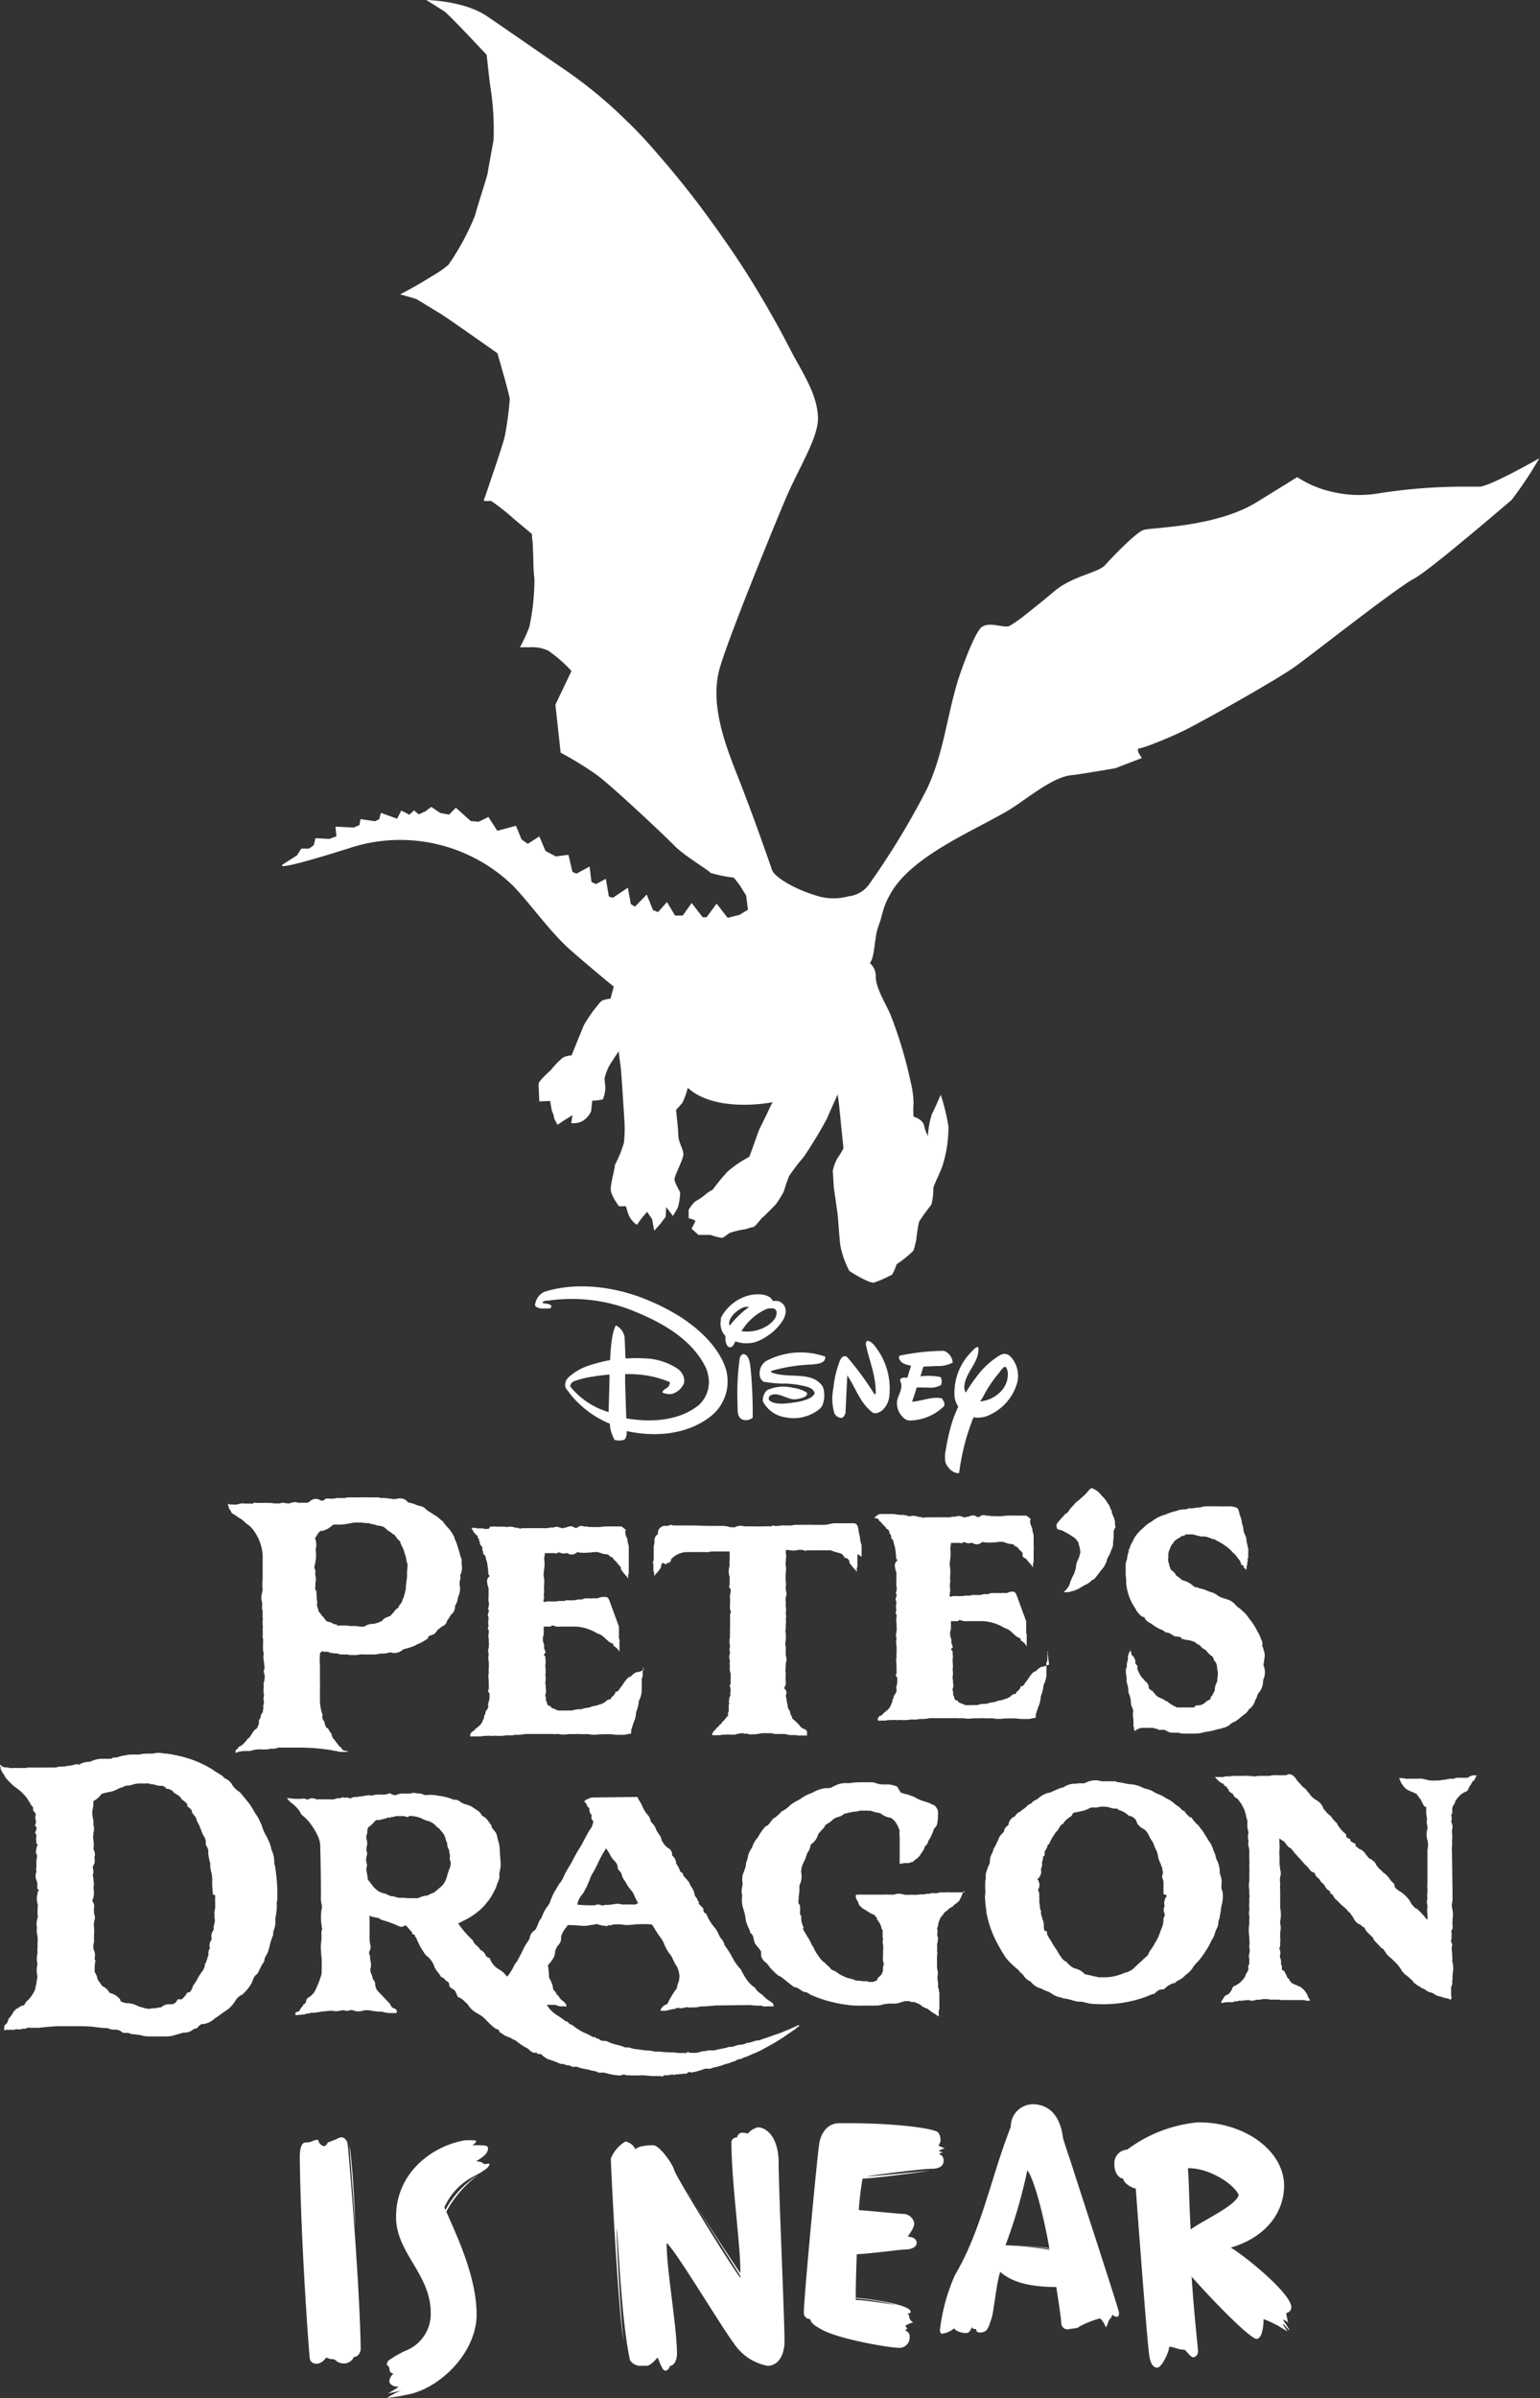 <svg xmlns="http://www.w3.org/2000/svg" viewBox="0 0 173.38 269.79"><rect x="0" y="0" width="173.38" height="269.79" fill="#333333" stroke="none"/><defs><style>.cls-1,.cls-2{fill:#fff;}.cls-2{fill-rule:evenodd;}</style></defs><title>Asset 2</title><g id="Layer_2" data-name="Layer 2"><g id="Layer_3" data-name="Layer 3"><path class="cls-1" d="M142.32,186.89c0-.06,0-.11,0-.17a1.64,1.64,0,0,0-.09-1.16l0-.11-.06-.19-.06,0s0-.09,0-.13a1,1,0,0,0-.13-.7,2.83,2.83,0,0,0-.37-.81,7.76,7.76,0,0,0-1-1.57l-.14-.19a2.55,2.55,0,0,0-.61-.64,1.84,1.84,0,0,0-.39-.34,1.61,1.61,0,0,1-.37-.33,1.88,1.88,0,0,0-1-.63l-.24-.09h0a2.08,2.08,0,0,1-.82-.37,1.94,1.94,0,0,0-.7-.34,4.48,4.48,0,0,1-.51-.19,2.57,2.57,0,0,0-.6-.2,1.1,1.1,0,0,1-.33-.11l0,0h0l-.27-.06a.41.41,0,0,1-.29-.14,2.77,2.77,0,0,0-1.25-.65l-.09-.08a3.56,3.56,0,0,0-.57-.43,1.3,1.3,0,0,0-.58-.62,3.16,3.16,0,0,1-.22-.6c0-.11-.06-.21-.1-.33l0-.06,0,0a1.29,1.29,0,0,1,0-.41V175l0-.09a1.63,1.63,0,0,1,.2-.7c0-.11.09-.21.12-.29a.55.55,0,0,1,.13-.2,1,1,0,0,0,.21-.32,2.59,2.59,0,0,1,.31-.23l.14-.09a2.73,2.73,0,0,0,.3-.19l.17-.11.16,0,.16-.1a.52.52,0,0,1,.28-.06h.27l.24,0a3.88,3.88,0,0,1,.54.13l.45.11,0,0h.05a2.14,2.14,0,0,1,.36,0,1.77,1.77,0,0,1,.38.09l.37.13c.05,0,.09.05.14.07s.1,0,.15,0,.19.11.3.16.48.25.7.39.21.17.33.24a1.17,1.17,0,0,1,.32.23c.09.1.2.17.29.27a2.19,2.19,0,0,0,.23.25,2.28,2.28,0,0,1,.42.44l.23.31a1.2,1.2,0,0,1,.27.63l.07,0c.06,0,.14,0,.18.09s0,.08,0,.12a.31.31,0,0,0,.09.12c.06.05.15.12.16.2s.09-.14.1-.18,0-.1,0-.15,0-.14.06-.21,0-.15,0-.22,0-.09.06-.14a.72.72,0,0,0,0-.21.54.54,0,0,1,0-.17s0,0,.06-.06a.16.16,0,0,0,0-.1c0-.1,0-.2,0-.31s0-.21,0-.32a1.23,1.23,0,0,0,0-.34.6.6,0,0,1-.07-.31h0c-.05-.17-.09-.34-.13-.51l0-.18a1.82,1.82,0,0,0-.19-.59,1.33,1.33,0,0,1-.15-.54,2.58,2.58,0,0,0-.17-.71,2.91,2.91,0,0,0-.23-.89l-.05-.13a1.24,1.24,0,0,0-.08-.37.45.45,0,0,0-.14-.25l0-.05-.15-.06a1.92,1.92,0,0,0-.68-.13l-.2,0h-.51a.49.49,0,0,1-.18,0l-.05,0-.16,0a4.6,4.6,0,0,0-.53,0,2.06,2.06,0,0,0-.42,0,4.38,4.38,0,0,0-.62,0,1.87,1.87,0,0,0-.65.11,6.5,6.5,0,0,0-.92.11l-.32,0h-.1l-.09.05a1.14,1.14,0,0,1-.44.07,2,2,0,0,0-.8.16,6.3,6.3,0,0,0-1.31.43,3.84,3.84,0,0,0-1.35.64l0,0,0,0a2.42,2.42,0,0,1-.31.21,3.32,3.32,0,0,0-.82.65,4.48,4.48,0,0,0-1,1.12l0,0v0c-.09.2-.18.37-.31.61a2,2,0,0,0-.19.45.9.9,0,0,1-.07.19l-.07.08,0,.1,0,.12a3.19,3.19,0,0,0-.18.76v0a.75.75,0,0,1-.05.21,1.64,1.64,0,0,0-.11.68v.08l0,.08a1.79,1.79,0,0,1,0,.43l0,.22v.07l0,.07a6.12,6.12,0,0,1,.06.82v.18a6.54,6.54,0,0,0,.24,1.16,5.82,5.82,0,0,0,.37.92,5.68,5.68,0,0,0,.5.82l0,.06a2.67,2.67,0,0,0,.63.7l.08.07.1,0c.09,0,.1,0,.18.16a1.1,1.1,0,0,0,.5.48,2,2,0,0,1,.36.23,3.24,3.24,0,0,0,.43.28,2.32,2.32,0,0,0,.46.24,2,2,0,0,1,.45.24l.15.13h.19a1.42,1.42,0,0,1,.49.23,3.56,3.56,0,0,0,.36.21l.08,0h.09a3.31,3.31,0,0,1,.59.13l-.08.11.66.17.12,0a2.67,2.67,0,0,1,.92.31l.08.13.17.05a.89.89,0,0,1,.26.21,1.78,1.78,0,0,0,.59.43,2.7,2.7,0,0,0,.72.71.3.3,0,0,1,.12.19.89.89,0,0,0,.29.49,1.63,1.63,0,0,1,.14.61,2.22,2.22,0,0,0,.07.42,1.62,1.62,0,0,1,0,.46,5.34,5.34,0,0,0-.06.58c0,.11-.07.21-.11.3a1.58,1.58,0,0,0-.16.78c-.07.12-.13.24-.19.36s-.11.21-.14.27l-.14.1v.23l-.19.11a1.39,1.39,0,0,0-.44.3,1.18,1.18,0,0,1-.84.31h-.17l-.12.11-.12.12-.72,0-.23,0-.19,0h-.59c-.16,0-.17,0-.19,0l-.39-.2a3.55,3.55,0,0,1-.62-.41l-.14-.11-.06,0a.81.81,0,0,1-.3-.2,4.24,4.24,0,0,1-.64-.29,1,1,0,0,1-.28-.25,1.64,1.64,0,0,0-.26-.3s-.05-.08-.08-.11-.15-.07-.22-.12a.76.76,0,0,1-.17-.19.3.3,0,0,1,0-.13,1,1,0,0,0-.19-.43c-.1-.12-.23-.22-.33-.34s-.25-.28-.37-.43a3.13,3.13,0,0,1-.26-.5,1.56,1.56,0,0,1-.13-.29,1.19,1.19,0,0,1,0-.26s0-.08,0-.12h0l-.08-.07a.6.6,0,0,1-.09-.11.54.54,0,0,1-.07-.14.33.33,0,0,0,0-.09l0-.06s0-.11,0-.16a.44.44,0,0,0-.06-.12l-.07-.11,0-.09-.1-.1a1.21,1.21,0,0,1-.15-.15,1.43,1.43,0,0,1-.08-.15.29.29,0,0,1,0-.07l0-.07a.59.59,0,0,0-.06-.17s0-.1,0-.12a.26.26,0,0,0-.06.12.35.35,0,0,1-.06.09,1,1,0,0,0-.11.19c0,.07,0,.15-.08.23l0,.09s0,.07,0,.11l0,.09a.61.61,0,0,0,0,.08.6.6,0,0,1,0,.08l-.06.18a2.09,2.09,0,0,0-.07.37c0,.05,0,.11,0,.16a.55.55,0,0,0,0,.1c0,.09-.06.16-.1.23a.93.93,0,0,0,0,.29.66.66,0,0,0,0,.16.51.51,0,0,1,0,.07,2.67,2.67,0,0,1,.07.49.55.55,0,0,1,0,.14.76.76,0,0,0,0,.14s0,0,0,0,0,0,0,0h0l0,.16a3.68,3.68,0,0,1,.21,1v.11l0,.1a2.91,2.91,0,0,1,.29,1.21v.05a2.27,2.27,0,0,0,.16.5.63.63,0,0,1,.06.52l0,.1v0h0s0,.09,0,.14,0,.35.06.5V194l0,.08a1,1,0,0,0,0,.15l.07.13a.67.67,0,0,1,0,.07l0,0,0,.08a.41.41,0,0,1,0,0l0,0a.46.46,0,0,0,0,.09.28.28,0,0,0,.06.09l.06.05.07-.07a.3.3,0,0,1,.1-.08l.16-.08.18-.07a1.06,1.06,0,0,1,.19-.05l.17,0,.17,0h.36a1,1,0,0,1,.2,0l.19,0,.17,0c.11,0,.21.06.32.08a.77.77,0,0,1,.21.05l.16.09a1.83,1.83,0,0,0,.35,0h.18a.7.7,0,0,1,.35.11l0,0a1.17,1.17,0,0,0,.69.21l.34,0,.11,0,.1,0,.1,0,.05,0a1.06,1.06,0,0,0,.46.1h.52l.58,0h0c.35,0,.71,0,1.07-.1s.76-.13,1.14-.22l.73-.2.13,0a5.81,5.81,0,0,1,.56-.18,1.59,1.59,0,0,0,.61-.35,1.22,1.22,0,0,1,.64-.32H139l.06,0a2.66,2.66,0,0,0,.54-.4h0l.29-.23.17-.13a1.55,1.55,0,0,0,.54-.6,1.66,1.66,0,0,0,.71-1,2.33,2.33,0,0,0,.23-.5.93.93,0,0,1,.18-.36l0,0,0,0a2,2,0,0,0,.48-1.26l0-.12.05-.16a1.9,1.9,0,0,0,0-1.53A2,2,0,0,1,142.32,186.89Z"/><path class="cls-1" d="M52,176.16c0-.08,0-.16-.05-.24a1.25,1.25,0,0,0-.14-.89l0-.05c-.05-.22-.11-.43-.18-.66s-.1-.3-.13-.4a3.71,3.71,0,0,0-.34-.85l0-.07,0-.05-.24-.44c-.11-.17-.25-.36-.42-.57l0,0,0,0a5.74,5.74,0,0,1-.57-.68l-.13-.18-.06,0-.22-.19a2.46,2.46,0,0,0-.69-.49,4.3,4.3,0,0,0-.49-.33,2.82,2.82,0,0,1-.32-.21,1.26,1.26,0,0,0-.82-.45,1.69,1.69,0,0,1-.3-.09,2.1,2.1,0,0,0-.64-.22,2.51,2.51,0,0,1-.33-.09,1.1,1.1,0,0,0-.9-.44,2.26,2.26,0,0,0-.48.07,2,2,0,0,1-.38,0,3.87,3.87,0,0,0-.57-.07,1.39,1.39,0,0,0-.41-.05h-.31c-.09,0-.11,0-.13,0l-.1-.06h-.74a1.38,1.38,0,0,1-.29,0h-.12l-.23,0a2.68,2.68,0,0,0-.4,0,1,1,0,0,0-.31,0h-.08l-.35,0-.18,0-.08,0h-.13l-.24,0-.3,0a.81.81,0,0,0-.34.07h0a1.84,1.84,0,0,0-.3,0l-.19,0H38l-.1,0a2,2,0,0,1-.64.07h0a3.38,3.38,0,0,0-.46,0l-.12,0-.1.08a.56.56,0,0,1-.22.14l-.18,0-.06,0a1,1,0,0,0-.6-.19,1,1,0,0,0-.7.34l-.19.09-.05,0-.64,0h-.4a.79.79,0,0,0-.34-.07,1.56,1.56,0,0,0-.44.09,1.15,1.15,0,0,1-.29.06H32.4l-.54-.08a.79.79,0,0,0-.34.08H30.9a4.37,4.37,0,0,0-.79-.06,2.81,2.81,0,0,0-.43,0l-.16,0h-.05a.8.8,0,0,0-.2,0s-.06,0-.11,0l-.12,0-.16,0a1.15,1.15,0,0,0-.33,0c-.07,0,0,0-.07.08s-.11,0-.15,0a1.28,1.28,0,0,0-.27,0,2.35,2.35,0,0,0-.34,0c-.22,0-.43-.05-.66,0s-.27.08-.4.1a1.32,1.32,0,0,1-.28,0,1.21,1.21,0,0,1-.26,0l-.14,0-.1,0a.74.74,0,0,1-.15-.07h-.06l0,.06s0,0,0,.06.05.11.08.18l0,.07,0,.06.08.15a.41.41,0,0,0,.13.15l0,0s0,0,0,.05a.56.56,0,0,0,.06.07l0,.08a.63.63,0,0,0,.16.16c.08.06.18.09.26.15a1.35,1.35,0,0,0,.15.11l.14.1a1.64,1.64,0,0,0,.29.18,2.32,2.32,0,0,1,.32.22,3.17,3.17,0,0,1,.26.25l.13.11h0a3.44,3.44,0,0,1,.51.4,5.15,5.15,0,0,1,1.33,3.69l0,1.89a3.06,3.06,0,0,1,0,.31,3.36,3.36,0,0,0,0,1.05l0,.14h0v0a2.63,2.63,0,0,0-.07.35,1.62,1.62,0,0,0,0,1,1.67,1.67,0,0,1,0,.51c0,.06,0,.12,0,.17v0a1.75,1.75,0,0,0,.07.35,2,2,0,0,1,0,.19v.49a1.07,1.07,0,0,1,0,.39l0,.2v0c0,.12,0,.21,0,.28a1.18,1.18,0,0,1,0,.44v.1a6.84,6.84,0,0,1,0,.78v.13l.05.1a2.14,2.14,0,0,1,0,.31,2.3,2.3,0,0,0,0,.39,2.76,2.76,0,0,0,.08,1,1.46,1.46,0,0,0,0,.74v.06l.09.84a2.42,2.42,0,0,0-.11.33l.12.46a2.57,2.57,0,0,1-.08.75l-.05.11v.12a1.46,1.46,0,0,1,0,.49l0,.2,0,.33.05,0a1.06,1.06,0,0,0,0,.3,1,1,0,0,0,0,.66,1.24,1.24,0,0,1,0,.13,1.11,1.11,0,0,0-.06.61,1.48,1.48,0,0,0-.07.32.79.79,0,0,1,0,.13.67.67,0,0,0-.23.47.37.37,0,0,1-.08.21,1.76,1.76,0,0,0-.13.23s0,.07,0,.1l0,.26a1.24,1.24,0,0,1-.1.26.87.87,0,0,1-.18.32,1.18,1.18,0,0,1-.14.08.41.41,0,0,0-.08.09c-.06.07-.13.14-.18.22l-.06.1a.82.82,0,0,1-.1.13c0,.05-.06.12-.1.18l-.07.1a.35.35,0,0,1-.09.11l-.09.06a.78.78,0,0,0-.18.19,1,1,0,0,1-.09.13l-.14.15-.14.14a.52.52,0,0,1-.11.12l-.27.17a.91.91,0,0,0-.22.13l0,.05a.41.41,0,0,1-.09.14l-.07,0h0v0s0,0,0,0h0l-.06.06a1,1,0,0,0-.06.11.43.43,0,0,0,0,.08.28.28,0,0,0,0,.09s0,0,0,.08v0s0,0,0,0l0,0,0,0,.07,0a1,1,0,0,1,.24-.1l.12-.05.11,0a2.37,2.37,0,0,1,.55-.06l.18,0h.33l.23-.06a3.06,3.06,0,0,1,.69-.12h.06l.06,0a.56.56,0,0,1,.17,0h.13a.91.91,0,0,0,.28,0H30a1.25,1.25,0,0,0,.41-.07l.28,0a1.6,1.6,0,0,0,.63-.13l.14,0,.23,0a.85.85,0,0,1,.24,0l.74,0,.26,0h.83a22,22,0,0,1,3.5.28l.53.1.16,0c0,.08.12.05.15.06a2.09,2.09,0,0,0,.21.05c.06,0,.12,0,.19,0h.13l.12,0H39l.16-.05.08,0a.15.15,0,0,0,.07,0l.05,0,0,0s0,0,0,0-.11,0-.17,0a.31.31,0,0,1-.08-.06l0,0-.16,0a.86.86,0,0,1-.36-.12.76.76,0,0,1-.14-.19.6.6,0,0,0-.15-.15.72.72,0,0,1-.13-.11,1.69,1.69,0,0,1-.12-.17c-.06-.09-.15-.16-.21-.25l-.08-.13s-.06-.05-.08-.09a.67.67,0,0,0-.17-.21.23.23,0,0,1-.07-.07l0-.09s-.06-.07-.08-.11a.53.53,0,0,1,0-.13.37.37,0,0,0-.05-.12l-.12-.16-.08-.13-.16-.25s0-.09-.09-.11a.29.29,0,0,1-.08,0,.57.57,0,0,1-.09-.1s0-.05,0-.08-.06-.1-.08-.15a.72.72,0,0,0-.06-.14.37.37,0,0,1,0-.07s0-.07,0-.1a1.31,1.31,0,0,1-.1-.16,1.7,1.7,0,0,0-.09-.16,1,1,0,0,1-.07-.16l0,0,0,0,0,0s0-.09,0-.13a.71.71,0,0,0,0-.3,1,1,0,0,0-.06-.19,4.6,4.6,0,0,1-.14-.6,5.55,5.55,0,0,1-.07-.66V190a5.13,5.13,0,0,0,0-.67c0-.08,0-.16,0-.25,0-.41,0-.77,0-1.07v-.71a6.47,6.47,0,0,1,0-1.12v-.07a.48.48,0,0,1,0-.12.74.74,0,0,1,.13-.12l0,0,.09-.09h.06a.42.42,0,0,1,.16.05l.49,0a1,1,0,0,1,.2.12l.07,0,.08,0a2.41,2.41,0,0,0,.55.06h.1a1.46,1.46,0,0,0,.7.12h.16l.22,0H39l.13,0a.91.91,0,0,0,.35.06l.33,0,.15,0h.15a2.61,2.61,0,0,0,.43-.06,2.35,2.35,0,0,1,.36,0H41l.06,0h.16l.41,0,.28,0H42l.09,0h.1a3.8,3.8,0,0,0,.68-.11h0a1.29,1.29,0,0,0,.36,0,2.55,2.55,0,0,0,.65-.12l.15,0a1.13,1.13,0,0,0,.4.07,1.5,1.5,0,0,0,.95-.4,2.22,2.22,0,0,1,.41-.12,2.28,2.28,0,0,0,.48-.15,2.4,2.4,0,0,0,.61-.26.83.83,0,0,1,.25-.11h0l0,0a5.88,5.88,0,0,0,.92-.52l.15-.09,0-.17c0-.07.31-.17.41-.21l.15-.06.07,0,.06-.05a2.14,2.14,0,0,0,.32-.37c0-.06.11-.15.15-.16l.42-.34,0,0a.77.77,0,0,0,.55-.63,3,3,0,0,0,.33-.49l.11-.18a1.14,1.14,0,0,0,.46-.86s0-.09,0-.14a2.15,2.15,0,0,0,.34-1,2,2,0,0,0,.18-1.33v-.06l0-.06c0-.1,0-.14,0-.3a1.16,1.16,0,0,0,.06-.69A1.81,1.81,0,0,0,52,176.16Zm-6.18.63a5.58,5.58,0,0,1-.05,1.09,5.78,5.78,0,0,0-.08.7,2,2,0,0,1,0,.26l-.07.09,0,.11a4.11,4.11,0,0,1-.24.82l-.09.14,0,.16s-.14.22-.22.32l-.18.22,0,0,0,.06a.45.45,0,0,1-.19.21,1,1,0,0,0-.37.42,1.92,1.92,0,0,0-.37.41l0,0h0l-.08,0a1.55,1.55,0,0,1-.24.11,1.27,1.27,0,0,0-.64.45.76.76,0,0,1-.23.11l-.36.13a1.79,1.79,0,0,1-.44.09l-.13,0,0,0h0A1.84,1.84,0,0,0,41,183a.5.5,0,0,1-.19,0,1,1,0,0,1-.27,0h0a3.69,3.69,0,0,0-.82-.07h-.32a3.38,3.38,0,0,0-.58-.06l-.26,0-.06,0h-.27a1.6,1.6,0,0,1-.27,0l-.09-.13-.18,0a1.16,1.16,0,0,1-.24-.11,1.41,1.41,0,0,0-.48-.18.48.48,0,0,1-.37-.26l0,0a3.3,3.3,0,0,0-.42-.49,1.1,1.1,0,0,0-.3-.38h0a3.06,3.06,0,0,0-.13-.48c0-.08-.06-.18-.08-.26a.9.9,0,0,0,0-.56c0-.17,0-.4-.05-.74V179l-.11-.13a1.88,1.88,0,0,1,0-.52c0-.09,0-.18,0-.27a1.52,1.52,0,0,0,0-.8,1.46,1.46,0,0,1,0-.48l0-.13-.06-.12a.62.62,0,0,1,0-.51,3.24,3.24,0,0,0,.08-.47,3.59,3.59,0,0,0,0-1.22,2,2,0,0,0-.07-1.32l0,0h0a1.23,1.23,0,0,0,.24-.35c.25-.39.4-.45.4-.45h0l.06,0,.11,0a2.41,2.41,0,0,0,1-.5c.25-.21.29-.21.33-.21h.48l.24,0a6.8,6.8,0,0,0,1.16-.16,3.09,3.09,0,0,1,.54-.07h.53l.22,0a2.13,2.13,0,0,0,.47.06h.17l.09,0a1.66,1.66,0,0,0,.62.14h0a1.88,1.88,0,0,0,.44.15l.13,0,.4.1a1.07,1.07,0,0,1,.23.14l.11.08a1.55,1.55,0,0,0,.41.33,2.48,2.48,0,0,1,.31.22l.12.11h.09a2.36,2.36,0,0,1,.19.24l.13.17a1.91,1.91,0,0,0,.28.3.7.7,0,0,1,.12.13l0,.15.14.28a6,6,0,0,1,.29.66c0,.12.07.24.1.36a3.05,3.05,0,0,1,.15.65v.12l.07.1s.12.2,0,.91v.1Z"/><path class="cls-1" d="M72.49,187.89a1,1,0,0,0-.2.06l-.21.1-.09,0-.09.06-.08,0-.06,0-.08,0-.16.08a2,2,0,0,0-.3.21l-.11.11-.06.07c-.06.06-.15.07-.23.1a.9.9,0,0,0-.22.18.64.64,0,0,0-.1.12l-.1.12-.08.11-.09.12a2,2,0,0,1-.13.2.74.74,0,0,0-.07.12s0,0,0,0,0,0,0,0h0a1.55,1.55,0,0,0-.26.34l-.09.12a1.84,1.84,0,0,1-.16.19l-.19,0-.09.21a.87.87,0,0,1-.29.35l-.09.07-.05.1c-.08.15-.11.16-.17.16h-.11l-.1.05a1.32,1.32,0,0,0-.38.32l0,0-.09,0-.08.05a.67.67,0,0,1-.27.12,1.26,1.26,0,0,0-.32.11,1.32,1.32,0,0,1-.26.06,2,2,0,0,0-.67.2h0a3,3,0,0,0-.93.2,1.31,1.31,0,0,0-.3,0,2.67,2.67,0,0,0-.74.14h0a5.14,5.14,0,0,0-.54,0l-.38,0H63a.71.71,0,0,1-.45-.13l0,0h0l-.26-.1a.68.68,0,0,1-.24-.12l-.13-.19h-.17a.9.9,0,0,1-.16-.23c0-.09,0-.17-.07-.24a.71.71,0,0,1-.06-.36l0-.14-.06-.11a1.26,1.26,0,0,1,0-.2,1,1,0,0,0,.05-.63c0-.13,0-.3-.05-.57a1.53,1.53,0,0,1,0-.18,2.06,2.06,0,0,0,0-.77,3.62,3.62,0,0,0,0-.95c0-.08,0-.16,0-.22a1.8,1.8,0,0,0,0-.63s0-.07,0-.1l0-.2-.15-.16a.07.07,0,0,1,0-.1l.18-.2-.09-.26a1.69,1.69,0,0,0-.08-.2c0-.07,0-.21,0-.28l0-.13-.05-.13a1.37,1.37,0,0,1,0-1l0-.06v-.06c0-.34,0-.61,0-.8.16,0,.35,0,.55,0h.25l.13-.13,0,0h0a1.12,1.12,0,0,1,.23.05l.29.08a1.06,1.06,0,0,0,.35,0l.29,0,.28,0h1.23a5.13,5.13,0,0,1,2.41.76h0l.14.05a2.63,2.63,0,0,1,.35.16,4.42,4.42,0,0,1,.31.24,3.5,3.5,0,0,0,.3.28c.08.07.16.15.24.22a1.1,1.1,0,0,0,.27.14.38.38,0,0,1,.12.08s.09,0,.11.08,0,0,0,.07l0,0a.27.27,0,0,1,0,.11.38.38,0,0,1,.21.1l.26.24a.36.36,0,0,1,.08.09.58.58,0,0,0,.06.11.16.16,0,0,1,0,.06l.07,0s0,0,0-.05,0,0,0-.06,0-.05,0-.08l0-.06c0-.05,0-.11,0-.16s0-.1,0-.15a1.25,1.25,0,0,0,0-.24c0-.08,0-.16,0-.24a1.1,1.1,0,0,0,0-.25,1.93,1.93,0,0,0-.06-.21.35.35,0,0,1,0-.13.49.49,0,0,1,0-.09.6.6,0,0,0,0-.16c0-.09,0-.18,0-.28a2,2,0,0,0,0-.34s0-.09,0-.13,0-.11,0-.16h0l-.67-1.83-.26-.71c-.24-.66-.29-.79-.62-.79h-.21a1.58,1.58,0,0,0-.64.16l-.08,0,0,0h-.27a1.26,1.26,0,0,0-.28,0h0a.68.68,0,0,1-.23,0l-.23,0-.14,0H66a.81.81,0,0,0-.44.12h-.3a1.78,1.78,0,0,0-.58.1l-.44,0-.45,0h-.12l-.11.07h-.23l-.3,0a1.21,1.21,0,0,0-.35.05l-.06,0-.05,0a.21.21,0,0,1-.12,0,3.26,3.26,0,0,1-.45,0l-.17,0-.1,0-.14,0a.82.82,0,0,1-.26.06h-.14a3,3,0,0,1,.07-.61l0-.08V180a2.77,2.77,0,0,1,0-.9l0-.08v-.08a4.55,4.55,0,0,1,0-.66,3.62,3.62,0,0,0,0-.65v0l0-.05a1.87,1.87,0,0,1,0-.93l0-.07v-.07a3.7,3.7,0,0,0,0-1.18,4.51,4.51,0,0,0,.09-.6h.25l.32,0,.26,0h.21l.36.05,0-.12h0l.29,0a.86.86,0,0,0,.43.11,1.48,1.48,0,0,0,.33-.05h.06a.88.88,0,0,0,.51.17.93.93,0,0,0,.62-.28,1.36,1.36,0,0,0,.41.07h.1a2.48,2.48,0,0,0,.55,0,4.47,4.47,0,0,0,.78-.07l.16,0h.27a2.75,2.75,0,0,1,.35.1,2.34,2.34,0,0,0,.71.16h.13a.94.94,0,0,0,.4.31h.06l.3.38a.36.36,0,0,1,.17.15h0l.08.08a.66.66,0,0,1,.06.1.42.42,0,0,0,.08.09.43.43,0,0,1,.07.09l.06.07.08.07a1.26,1.26,0,0,1,.1.17.29.29,0,0,1,0,.07.59.59,0,0,0,0,.12l.07.08.05.08.16.21.16.19.1.11.13.14.08.13.06.08a1,1,0,0,1,0,.1.34.34,0,0,1,0,.08s0-.07,0-.1a.22.22,0,0,0,0-.07.21.21,0,0,1,0-.07.3.3,0,0,0,0-.12c0-.07,0-.14,0-.21s.06-.14.07-.21a1.22,1.22,0,0,1,0-.18s0-.09,0-.13a.82.82,0,0,0,0-.11c0-.08,0-.17,0-.25a1.43,1.43,0,0,0,0-.25.84.84,0,0,1,0-.16c0-.06,0-.12,0-.18s0-.17,0-.25a.11.11,0,0,1,0-.05.16.16,0,0,0,0-.07,1.72,1.72,0,0,0,0-.25s0-.07,0-.11,0-.06,0-.09,0-.06,0-.09a.63.63,0,0,1,0-.09c0-.14,0-.27,0-.41s0-.14,0-.2,0-.12,0-.19h0l-.06-.22a3.84,3.84,0,0,1-.09-.39v-.09l0-.08a1.82,1.82,0,0,1-.25-.81v0l.07-.23v0l-.48-.38-.09,0-.11,0H69a1.57,1.57,0,0,0-.37,0H68.2a3.39,3.39,0,0,0-.65.07h-.66a3.46,3.46,0,0,0-.55,0h0a1.21,1.21,0,0,0-.37-.06.71.71,0,0,0-.21,0,.77.77,0,0,0-.32-.07.64.64,0,0,0-.46.21h0a1.4,1.4,0,0,1-.28,0h0a.62.62,0,0,0-.45-.17,1.36,1.36,0,0,0-.53.15l-.08,0h0l-.08,0a1,1,0,0,1-.24.08.64.64,0,0,0-.24-.06h0a1,1,0,0,0-.45-.11.75.75,0,0,0-.32.08l-.24,0a2.07,2.07,0,0,0-.46.07,1.35,1.35,0,0,1-.27,0h-.09l-.07,0H61l-.54,0-.49,0h-.14l-.26,0-.29,0a1.1,1.1,0,0,1-.26,0l-.07,0h-.07a2.41,2.41,0,0,0-.36.06h0l-.15-.09h-.16a1.29,1.29,0,0,1-.31-.06,1.87,1.87,0,0,0-.51-.08,1,1,0,0,0-.32.06l-.27-.06h-.66a.77.77,0,0,1-.28,0,.89.89,0,0,0-.38,0l-.12,0h-.18A.48.48,0,0,1,55,172l-.13,0a1.28,1.28,0,0,1-.34,0l-.13-.05-.09,0a1,1,0,0,0-.18,0,.73.73,0,0,0-.2,0,.38.38,0,0,1-.19,0,1.26,1.26,0,0,0-.22-.06c-.06,0-.12,0-.19,0h-.17l-.06,0,0,.06s.06.08.07.13a.88.88,0,0,0,.08.12.88.88,0,0,1,.06.12.69.69,0,0,0,.16.2l.11.12a.4.4,0,0,0,.12.09s.07,0,.08.07,0,0,0,.06a.32.32,0,0,0,0,.09.78.78,0,0,0,.08.14l.07.06a.14.14,0,0,1,0,.11.15.15,0,0,0,0,.09l.09.09s0,.06,0,.11,0,.06,0,.09a.21.21,0,0,0,.05.12,1.67,1.67,0,0,0,.11.15l.06.08.07.06,0,0a.38.38,0,0,1,0,.06.1.1,0,0,0,0,.05s0,0,0,.07,0,.06,0,.08a.14.14,0,0,0,0,.08.51.51,0,0,1,.08.2.42.42,0,0,0,0,.08h0l0,.09.07.12.08.05c.09.06.12.17.17.4a1.8,1.8,0,0,0,.13.44c.05.32.12.87.14,1.18v.16l.11.12a.13.13,0,0,1,0,.14c-.38.27-.27.75-.08,1.33,0,.2,0,.42,0,.59s0,.27,0,.36a2.1,2.1,0,0,0,0,.53,1.27,1.27,0,0,1,0,.61l-.07.22.09.13a1.17,1.17,0,0,1,0,.2.59.59,0,0,0-.05.57.32.32,0,0,1,0,.27l0,.07v.07a1.55,1.55,0,0,0,0,.49.29.29,0,0,1,0,.19l-.07.27.12.11v0a3.77,3.77,0,0,0,0,.38,1.2,1.2,0,0,0,0,.64,1.76,1.76,0,0,1,0,.27v.1l0,.09a.33.33,0,0,1,0,.26,1.57,1.57,0,0,0,0,.23,1.05,1.05,0,0,0,0,.76v0a1.7,1.7,0,0,0,0,.84c0,.07,0,.18,0,.2l0,.07v.07a2.35,2.35,0,0,1,0,.38,2,2,0,0,0,0,.51,1.82,1.82,0,0,0,0,.82,1.56,1.56,0,0,0,0,.4v.08l0,.05v.12c0,.17,0,.28,0,.37v0l-.1.23.18.27c0,.08,0,.17,0,.25s0,.15,0,.21,0,.23-.06.33a.93.93,0,0,1-.07.3l0,0-.05.11a.58.58,0,0,1,0,.43,2,2,0,0,1-.15.27,1.65,1.65,0,0,0-.13.19c0,.07,0,.12,0,.19s0,.06-.07.09a.86.86,0,0,0-.08.23c0,.09,0,.18-.06.27s-.08.18-.12.27a1.35,1.35,0,0,1-.4.53l-.28.23a.92.92,0,0,0-.16.13.93.93,0,0,1-.14.17,1.23,1.23,0,0,1-.22.11l0,0v0a.39.39,0,0,1-.07.13l-.06,0,0,0,0,.06a.94.94,0,0,0-.05.1.4.4,0,0,0,0,.08.27.27,0,0,0,0,.08s0,0,0,.07v0s0,0,0,0l.14,0h0l.14,0,.14,0H54l.16,0a2.11,2.11,0,0,1,.32-.06.76.76,0,0,0,.19,0c.06,0,.11,0,.17,0a1,1,0,0,1,.39,0h.39a.76.76,0,0,1,.3,0l.29,0,.29,0,.51-.06h0l.22,0a2.83,2.83,0,0,0,.37,0,1.16,1.16,0,0,0,.35-.06h.37a3.41,3.41,0,0,0,.77-.09h.85l.45,0h.14l.26,0,.2,0h.1l.26,0,.19,0h.15l.34,0h.22a1.81,1.81,0,0,0,.46,0h.21a2,2,0,0,0,.52.06,4.8,4.8,0,0,0,.57-.05l.33,0,.39,0a5.54,5.54,0,0,1,.66,0,6.09,6.09,0,0,0,.65,0l.23,0h0a1.06,1.06,0,0,0,.34.06.77.77,0,0,0,.23,0,1.31,1.31,0,0,0,.31,0,2.57,2.57,0,0,0,.44-.05,1.61,1.61,0,0,0,.45,0h.49l.25,0a5.71,5.71,0,0,0,.75.07l.52,0,.24,0,.76-.15a.51.51,0,0,0,0-.21c0-.19.14-.57.25-.88l0-.07a2.86,2.86,0,0,0,.31-1.14c0-.14.08-.26.11-.37a3.94,3.94,0,0,0,.19-.86c0-.14.09-.26.13-.38a2.68,2.68,0,0,0,.21-.9l0-.26v0s0-.09,0-.1a.54.54,0,0,0,0-.08.48.48,0,0,0,0-.06.19.19,0,0,1,0-.11.21.21,0,0,0,0-.12l0-.08a.31.31,0,0,1,0-.13v-.24a1.2,1.2,0,0,1,0-.16.56.56,0,0,1,.05-.14.43.43,0,0,0,.06-.2c0-.07,0-.14,0-.2a1.18,1.18,0,0,1,0-.2,1.36,1.36,0,0,1,0-.16l0-.06,0-.07a.58.58,0,0,0,.07-.16s0-.1.07-.09a.25.25,0,0,0-.13,0Z"/><path class="cls-1" d="M97,175.13v-.06a.15.15,0,0,0,0-.07,1.68,1.68,0,0,0,0-.25s0-.07,0-.11,0-.06,0-.09,0-.06,0-.09a.61.61,0,0,1,0-.09c0-.14,0-.27,0-.41v-.12a4,4,0,0,1-.18-.81V173l0-.07a6.85,6.85,0,0,1-.17-.82c-.05-.33-.12-.74-.55-.74a.47.47,0,0,0-.18,0l-.1,0h-1a1,1,0,0,1-.25,0h-.58a2.14,2.14,0,0,0-.47.06,3.22,3.22,0,0,1-.81.12l-.49,0h-.08l-.39,0h-.3a3.5,3.5,0,0,0-.59,0l-.34,0a3.48,3.48,0,0,0-.5,0l-.32,0h-.19l-.09,0a1.59,1.59,0,0,1-.51.07h-.59a1.1,1.1,0,0,0-.28,0,1.87,1.87,0,0,0-.37.05,1.4,1.4,0,0,1-.27,0l-.19,0-.24-.06-.12.11-.14,0a2.35,2.35,0,0,0-.45,0h-.13l-.17,0-.22,0a2.62,2.62,0,0,1-.47,0h-1l-.33,0-.09,0a2.36,2.36,0,0,0-.51-.06,1.14,1.14,0,0,0-.59.16,2,2,0,0,1-.36,0,1.08,1.08,0,0,1-.47-.1l0,0h-.05a3.17,3.17,0,0,0-.68-.05h-.65l-.74,0-1.7-.05-1.28,0-.57,0h-.43l0,0-.06,0-.13-.06h-.11a.55.55,0,0,0-.29.1l-.06,0h0a2.27,2.27,0,0,1-.3,0h0a.74.74,0,0,0-.29.05,1.06,1.06,0,0,0-.33.25.61.61,0,0,0-.17.4.9.9,0,0,0,0,.23h0a.79.79,0,0,0-.39.58.89.89,0,0,0,0,.31v0a.15.15,0,0,1,0,0,4.36,4.36,0,0,1-.09.47v.13c0,.14,0,.27,0,.41a.61.61,0,0,1,0,.09s0,.06,0,.09,0,.06,0,.09,0,.07,0,.11a1.69,1.69,0,0,0,0,.25.15.15,0,0,0,0,.07.11.11,0,0,1,0,.05c0,.08,0,.17,0,.25a.7.7,0,0,1,0,.08h0a.34.34,0,0,0-.1.22c0,.05,0,.08.06.12l0,0s0,.09,0,.13,0,.17,0,.25a.81.81,0,0,0,0,.11s0,.09,0,.13a1.2,1.2,0,0,1,0,.18c0,.07.06.14.08.21s0,.14,0,.21a.3.3,0,0,0,.05.12.21.21,0,0,1,0,.07.22.22,0,0,0,0,.07l0,0h0v0a1,1,0,0,1,0-.1l.06-.08s0-.09.08-.13l.13-.14.1-.11.15-.19.16-.22,0-.08.07-.08a.58.58,0,0,0,0-.12.29.29,0,0,1,0-.07,1.25,1.25,0,0,1,.1-.18l.08-.07L75,176a.43.43,0,0,1,.07-.09.42.42,0,0,0,.08-.09l0,0h.14a.14.14,0,0,0,.13-.07.12.12,0,0,0,0-.06.23.23,0,0,1,0,0,.18.18,0,0,1,0,0s0,0,0,0a.14.14,0,0,0,.12-.09.52.52,0,0,0,0-.07.66.66,0,0,0,0-.09,2.65,2.65,0,0,1,.53-.45,2.46,2.46,0,0,1,1.23-.38h1.7a2.74,2.74,0,0,1,.35,0,2.28,2.28,0,0,0,.35,0,1,1,0,0,0,.36-.07h0l.39,0,.4,0h1.3c0,.18,0,.41,0,.67a2.1,2.1,0,0,1,0,.28,2.65,2.65,0,0,0,0,.66,1.83,1.83,0,0,0,0,1.25c0,.18,0,.35,0,.51s0,.3,0,.41l-.09.16.13.23.08.1v0c0,.25-.07.62-.09.77v.14a3.41,3.41,0,0,1,0,.71c0,.16,0,.34,0,.52v0a1.13,1.13,0,0,0,.06.23,1.36,1.36,0,0,1,.06.23l-.11.15,0,.18a5.86,5.86,0,0,1,0,.69v.08l0,.08a2.06,2.06,0,0,1,0,.43c0,.08,0,.17,0,.27v.2a5.26,5.26,0,0,0,0,.68,2.21,2.21,0,0,0,0,1v.05a1.19,1.19,0,0,0,0,.71l0,.06a1.06,1.06,0,0,0,0,.84v0a1.32,1.32,0,0,0,0,.64,1.23,1.23,0,0,0,.08.8v.1a1.66,1.66,0,0,0,0,.36,4.45,4.45,0,0,0,0,.8l-.13,0,.1.38a.94.94,0,0,0,0,.12v0a.83.83,0,0,1,0,.28,1.05,1.05,0,0,0,0,.42l0,0a1.2,1.2,0,0,0-.16.65l-.06.14s.07,0,.07,0a.6.6,0,0,1,0,.18.34.34,0,0,1-.05.11l0,.06s0,.09,0,.13,0,.33,0,.49a.59.59,0,0,1-.11.28S82,193,82,193s-.06,0-.09.05-.1.15-.17.21-.09.13-.15.19a1.58,1.58,0,0,1-.23.25s-.06,0-.09.06,0,.11-.06.16-.14.06-.19.11,0,.08-.08.15a.3.3,0,0,1-.12.1c-.17.1-.21.27-.36.39a.53.53,0,0,0-.22.4v-.25l0,.06a.94.94,0,0,0-.05.1.4.4,0,0,0,0,.08.27.27,0,0,0,0,.08s0,0,0,.07v0s0,0,0,0h0a.63.63,0,0,0,.15,0l.14,0,.14,0h.31l.16,0a2.11,2.11,0,0,1,.32-.06.76.76,0,0,0,.19,0c.06,0,.11,0,.17,0a1,1,0,0,1,.39,0h.6a2.59,2.59,0,0,1,.71-.15.65.65,0,0,1,.24,0l.19.07.11-.06h0a1.09,1.09,0,0,0,.45.1.93.93,0,0,0,.27,0l.22,0a4.24,4.24,0,0,0,.77-.12l.22,0a2,2,0,0,1,.41,0h.57a1.26,1.26,0,0,0,.55.09h.36a1.43,1.43,0,0,1,.3,0l.1,0,.09,0a1.81,1.81,0,0,1,.33.06l.28.06v0a1.75,1.75,0,0,1,.32,0l.13,0h.15l.12,0a1.43,1.43,0,0,0,.15.05h.41l.13,0h.13l.11,0h.09l.07,0,.07,0h0l.05,0,0,0c0-.1,0-.2,0-.3a.56.56,0,0,0,0-.13.37.37,0,0,0-.09-.15l-.09-.1a1.28,1.28,0,0,1-.35-.15,1,1,0,0,1-.18-.13c-.06-.07-.1-.14-.16-.21a2.21,2.21,0,0,0-.17-.18,2.51,2.51,0,0,1-.22-.23l-.21-.17a1.81,1.81,0,0,1-.19-.17c-.05-.07,0-.16-.07-.24a1.7,1.7,0,0,1-.17-.36.6.6,0,0,0,0-.15c0-.05-.06-.1-.09-.15a2.76,2.76,0,0,1-.18-.35,2.18,2.18,0,0,1,0-.22,1,1,0,0,0-.07-.16.75.75,0,0,1,0-.13,1.52,1.52,0,0,1-.05-.17.22.22,0,0,0,0-.06h0c0-.17-.07-.36-.08-.44a.53.53,0,0,1,0-.23.58.58,0,0,0,0-.5.51.51,0,0,0-.18-.18.53.53,0,0,1,.08-.32l.07-.12,0-.34a5.21,5.21,0,0,1,0-.83v-.07l0-.07a2,2,0,0,1,0-.7,2.55,2.55,0,0,0,0-.39,1.29,1.29,0,0,0,0-.92c0-.1,0-.21,0-.35s0-.22,0-.26a1.35,1.35,0,0,0-.05-.58l0-.12a4.76,4.76,0,0,0,.06-1v-.06l0-.06a1.47,1.47,0,0,1,0-.66v-.11a3,3,0,0,1,0-.31,2,2,0,0,0,0-.55,1.88,1.88,0,0,0,0-.67v-.1a1.32,1.32,0,0,0,0-.59,1.44,1.44,0,0,1,0-.3v-.13l0-.19a1.18,1.18,0,0,1,0-.49,1.1,1.1,0,0,0,0-.78v0l0-.09,0-.12a.6.6,0,0,1,0-.25,1.15,1.15,0,0,0,0-.42,8.56,8.56,0,0,1,0-1.2,1.71,1.71,0,0,0,0-.66,1.39,1.39,0,0,1,0-.49v0l0-.2a1.94,1.94,0,0,0,0-.76,2.54,2.54,0,0,0,0-.35l.12,0,.22,0a2.48,2.48,0,0,0,.49.06h.2a2.84,2.84,0,0,1,.59-.08,1.29,1.29,0,0,1,.44.06l.17.06.16-.07a.42.42,0,0,1,.16,0l.34,0a3.37,3.37,0,0,0,.43,0l.26,0h0a.74.74,0,0,1,.23,0l.27,0a1.88,1.88,0,0,0,.3,0h.12l.12,0h0a.65.65,0,0,0,.21,0h.1c.16,0,.35.09.53.15l.42.12c.41.09.5.19.6.34l.15.19h0l0,0h0l0,.06a.21.21,0,0,0,.06,0l.06,0,0,0,.06,0,0,0v0a.11.11,0,0,1,0,0s0,0,0,0a.05.05,0,0,0,0,.05l.05,0s0,0,0,0a0,0,0,0,0,0,0l0,0,.06,0h0s0,0,0,0l0,0s0,0,0,0h0v0l.06.07.08.07a1.25,1.25,0,0,1,.1.17.29.29,0,0,1,0,.07.58.58,0,0,0,0,.12l.07.08.05.08.17.21.16.19.1.11.14.14.08.13.06.08a1,1,0,0,1,0,.1.34.34,0,0,1,0,.08s0-.07,0-.1a.22.22,0,0,0,0-.07.21.21,0,0,1,0-.07.3.3,0,0,0,0-.12c0-.07,0-.14,0-.21s.07-.14.07-.21a1.21,1.21,0,0,1,0-.18s0-.09,0-.13a.8.8,0,0,0,0-.11c0-.08,0-.17,0-.25a1.39,1.39,0,0,0,0-.25.71.71,0,0,1,0-.12l0-.06,0-.07a.2.2,0,0,0,0-.05.87.87,0,0,0,0-.11.13.13,0,0,0,0-.08Z"/><path class="cls-1" d="M125.6,171.76l-.07-.18a1,1,0,0,1,0-.13,1.42,1.42,0,0,0-.11-.66,3.21,3.21,0,0,0-.14-.35,1.21,1.21,0,0,1-.12-.36v-.14l-.09-.11a.63.63,0,0,1-.07-.16,1.46,1.46,0,0,0-.29-.54,3,3,0,0,0-.62-.81l-.05-.05-.11-.13a2.18,2.18,0,0,0-.79-.63l-.25-.11-.22.17a.62.62,0,0,0-.1.11,5.9,5.9,0,0,1-.87.87l0,0,0,0a1.7,1.7,0,0,1-.31.27,2.46,2.46,0,0,0-.58.58,2.19,2.19,0,0,0-.43.5,1.16,1.16,0,0,1-.33.37l-.06,0-.35.38c-.64.71-.76.84-.68,1.13l.08.25.28.08h0a1.53,1.53,0,0,1,.53.22l.31.16a3.83,3.83,0,0,1,.59.39l.05,0a1.85,1.85,0,0,1,.64.74c0,.12.05.24.08.36a3.15,3.15,0,0,1,.11.64v0a1.74,1.74,0,0,1-.11.42c0,.11-.08.23-.11.36l-.09.13c0,.11-.08.21-.11.32a3.4,3.4,0,0,0-.08.44,1,1,0,0,1,0,.14s0,.08-.05.13a1.8,1.8,0,0,1-.12.36c0,.08-.06.17-.1.26s-.15.24-.19.38-.09.17-.12.26l-.08.26c0,.09-.07.18-.1.27a.52.52,0,0,1-.1.19l-.26.33a1,1,0,0,1-.13.12s-.1.08-.11.13a.52.52,0,0,0,.15,0,.9.9,0,0,0,.2,0l.19,0c.09,0,.19-.06.29-.08a3.11,3.11,0,0,0,.58-.19l.2-.08a1.43,1.43,0,0,0,.22-.14.75.75,0,0,1,.19-.1.32.32,0,0,0,.1-.06l.11-.07.16-.09.06-.05.09,0,.18-.12.19-.13a1.42,1.42,0,0,0,.14-.12.18.18,0,0,0,.06-.07s0,0,0,0h0s0,0,.05-.07,0,0,.05,0l0,0,.06,0a.35.35,0,0,0,.08-.07.28.28,0,0,1,.13-.09h0l.09-.11.4-.51,0,0v0c.08-.12.18-.25.28-.37a2.72,2.72,0,0,0,.58-1,1.17,1.17,0,0,1,.2-.5l0,0,0,0a3.3,3.3,0,0,0,.31-.72,1.6,1.6,0,0,0,.21-.62,1.34,1.34,0,0,1,0-.16l0,0v0c0-.07,0-.13,0-.2a3.08,3.08,0,0,0,.06-.6v0l0-.24a2,2,0,0,1,0-.33Z"/><path class="cls-1" d="M118.11,187.28a1,1,0,0,0-.2.06l-.21.1-.09,0-.09.06-.08,0-.06,0-.08,0-.16.08a2,2,0,0,0-.3.21l-.11.11-.06.07c-.06.06-.15.07-.23.1a.9.9,0,0,0-.22.18.64.64,0,0,0-.1.12l-.1.12-.08.11-.09.12a2,2,0,0,1-.13.2.75.75,0,0,0-.07.12s0,0,0,0,0,0,0,0h0a1.56,1.56,0,0,0-.26.34l-.09.12a1.84,1.84,0,0,1-.16.19l-.19,0-.09.21a.87.87,0,0,1-.29.35l-.09.07-.05.1c-.08.15-.11.16-.17.16h-.11l-.1.05a1.32,1.32,0,0,0-.38.32l0,0-.09,0-.08.05a.67.67,0,0,1-.27.12,1.26,1.26,0,0,0-.32.11,1.32,1.32,0,0,1-.26.06,2,2,0,0,0-.67.2h0a3,3,0,0,0-.93.2,1.31,1.31,0,0,0-.3,0,2.67,2.67,0,0,0-.74.14h0a5.13,5.13,0,0,0-.54,0l-.38,0h-.24a.71.71,0,0,1-.45-.13l0,0h0l-.26-.1a.68.68,0,0,1-.24-.12l-.13-.19h-.17a.9.9,0,0,1-.16-.23c0-.09,0-.17-.07-.24a.71.71,0,0,1-.06-.36l0-.14-.06-.11a1.26,1.26,0,0,1,0-.2,1,1,0,0,0,.05-.63c0-.13,0-.3-.05-.57a1.53,1.53,0,0,1,0-.18,2.06,2.06,0,0,0,0-.77,3.62,3.62,0,0,0,0-.95c0-.08,0-.16,0-.22a1.8,1.8,0,0,0,0-.63s0-.07,0-.1l0-.2-.15-.16a.07.07,0,0,1,0-.1l.18-.2-.09-.26a1.71,1.71,0,0,0-.08-.2c0-.07,0-.21,0-.28l0-.13-.05-.13a1.37,1.37,0,0,1,0-1l0-.06v-.06c0-.34,0-.61,0-.8.16,0,.35,0,.55,0h.25l.13-.13,0,0h0a1.12,1.12,0,0,1,.23.05l.29.08a1.06,1.06,0,0,0,.35,0l.29,0,.28,0h1.23a5.13,5.13,0,0,1,2.41.76h0l.14.05a2.64,2.64,0,0,1,.35.16,4.39,4.39,0,0,1,.31.24,3.52,3.52,0,0,0,.3.28c.08.07.16.15.24.22a1.1,1.1,0,0,0,.27.14.38.38,0,0,1,.12.08s.09,0,.11.08,0,0,0,.07l0,0a.27.27,0,0,1,0,.11.38.38,0,0,1,.21.1l.26.24a.36.36,0,0,1,.08.1.58.58,0,0,0,.06.11.16.16,0,0,1,0,.06l.07,0s0,0,0-.05,0,0,0-.06,0-.05,0-.08l0-.06c0-.05,0-.11,0-.16s0-.1,0-.15a1.25,1.25,0,0,0,0-.24c0-.08,0-.16,0-.24a1.1,1.1,0,0,0,0-.25,1.93,1.93,0,0,0-.06-.21.35.35,0,0,1,0-.13.49.49,0,0,1,0-.09.6.6,0,0,0,0-.16c0-.09,0-.18,0-.28a2,2,0,0,0,0-.34s0-.09,0-.13,0-.11,0-.16h0l-.67-1.83-.26-.71c-.24-.66-.29-.79-.62-.79H114a1.58,1.58,0,0,0-.64.16l-.08,0,0,0h-.27a1.25,1.25,0,0,0-.28,0h0a.68.68,0,0,1-.23,0l-.23,0-.14,0h-.41a.81.81,0,0,0-.44.12h-.3a1.78,1.78,0,0,0-.58.1l-.44,0-.45,0h-.12l-.11.07h-.23l-.3,0a1.21,1.21,0,0,0-.35.05l-.06,0-.05,0a.21.21,0,0,1-.12,0,3.25,3.25,0,0,1-.45,0l-.17,0-.1,0-.14,0a.82.82,0,0,1-.26.06h-.14a3,3,0,0,1,.07-.61l0-.08v-.08a2.77,2.77,0,0,1,0-.9l0-.08v-.08a4.56,4.56,0,0,1,0-.66,3.61,3.61,0,0,0,0-.65v0l0-.05a1.87,1.87,0,0,1,0-.93l0-.07v-.07a3.7,3.7,0,0,0,0-1.18,4.52,4.52,0,0,0,.09-.6h.25l.32,0,.26,0H108l.36.05,0-.12h0l.29,0a.86.86,0,0,0,.43.11,1.48,1.48,0,0,0,.33-.05h.06a.88.88,0,0,0,.51.17.93.93,0,0,0,.62-.28,1.36,1.36,0,0,0,.41.07h.1a2.49,2.49,0,0,0,.55,0,4.47,4.47,0,0,0,.78-.07l.16,0h.27a2.76,2.76,0,0,1,.35.1,2.34,2.34,0,0,0,.71.16h.13a.94.94,0,0,0,.4.31h.06l.3.38a.36.36,0,0,1,.17.15h0l.08.08a.66.66,0,0,1,.06.1l0,0s0,.1,0,.12a1,1,0,0,0,0,.17c0,.12.12.18.21.24l.16.09a.88.88,0,0,1,.11.11l0,0,0,0,.16.21.16.19.1.11.13.14.08.13.06.08a1,1,0,0,1,0,.1.34.34,0,0,1,0,.08s0-.07,0-.1a.21.21,0,0,0,0-.07.21.21,0,0,1,0-.07.3.3,0,0,0,0-.12c0-.07,0-.14,0-.21s.06-.14.07-.21a1.23,1.23,0,0,1,0-.18s0-.09,0-.13a.82.82,0,0,0,0-.11c0-.08,0-.17,0-.25a1.42,1.42,0,0,0,0-.25.84.84,0,0,1,0-.16c0-.05,0-.1,0-.16l0,0a.5.5,0,0,0,0-.25.87.87,0,0,0,0-.36l0-.1v0s0-.06,0-.09,0-.06,0-.09a.61.61,0,0,1,0-.09c0-.14,0-.27,0-.41s0-.14,0-.2,0-.12,0-.19h0l-.06-.22a3.83,3.83,0,0,1-.09-.39v-.09l0-.08a1.82,1.82,0,0,1-.25-.81v0l.07-.23v0l-.48-.38-.09,0-.11,0h-1.07a1.57,1.57,0,0,0-.37,0h-.43a3.39,3.39,0,0,0-.65.07h-.66a3.46,3.46,0,0,0-.55,0h0a1.21,1.21,0,0,0-.37-.06.71.71,0,0,0-.21,0,.77.77,0,0,0-.32-.07.64.64,0,0,0-.46.21h0a1.4,1.4,0,0,1-.28,0h0a.62.62,0,0,0-.45-.17,1.36,1.36,0,0,0-.53.15l-.08,0h0l-.08,0a1,1,0,0,1-.24.08.64.64,0,0,0-.24-.06h0a1,1,0,0,0-.45-.11.75.75,0,0,0-.32.08l-.24,0a2.07,2.07,0,0,0-.46.07,1.35,1.35,0,0,1-.27,0h-.09l-.07,0h-.08l-.54,0-.49,0h-.14l-.26,0-.29,0a1.1,1.1,0,0,1-.26,0l-.07,0h-.07a2.41,2.41,0,0,0-.36.06h0l-.15-.09h-.16a1.29,1.29,0,0,1-.31-.06,1.87,1.87,0,0,0-.51-.08,1,1,0,0,0-.32.06,3.25,3.25,0,0,1-.39-.08,1.67,1.67,0,0,0-.45-.08l-.19,0a3.49,3.49,0,0,1-.76-.1l-.15,0-.15,0-.13,0H99.38a1.1,1.1,0,0,0-.16,0,.73.73,0,0,0-.15,0,.89.89,0,0,0-.43.25s-.11.07-.14.12l0,0a.66.66,0,0,0,0,.12v0l.12,0a.9.9,0,0,1,.16,0l.09.08.08.08a.8.8,0,0,1,0,.08l0,0a.51.51,0,0,0,.15.12.57.57,0,0,1,.15.16l.24.26a1.75,1.75,0,0,1,.26.27l0,.06c0,.05,0,0,.07.05l.19.13c.13.1.09.27.15.41s.09.07.12.13a.88.88,0,0,1,.06.29,1.32,1.32,0,0,1,0,.15l.11.07c.09.06.12.17.17.4a1.79,1.79,0,0,0,.13.44c.05.32.12.87.14,1.18v.16l.11.12a.13.13,0,0,1,0,.14c-.38.27-.27.75-.08,1.33,0,.2,0,.42,0,.59s0,.27,0,.36a2.1,2.1,0,0,0,0,.53,1.27,1.27,0,0,1,0,.61l-.07.22.09.13a1.18,1.18,0,0,1,0,.2.59.59,0,0,0-.05.57.32.32,0,0,1,0,.27l0,.07v.07a1.55,1.55,0,0,0,0,.49.29.29,0,0,1,0,.19l-.07.27.12.11v0a3.78,3.78,0,0,0,0,.38,1.2,1.2,0,0,0,0,.64,1.75,1.75,0,0,1,0,.27v.1l0,.09a.33.33,0,0,1,0,.26,1.57,1.57,0,0,0,0,.23,1.05,1.05,0,0,0,0,.76v0a1.7,1.7,0,0,0,0,.84c0,.07,0,.18,0,.2l0,.07v.07a2.35,2.35,0,0,1,0,.38,2,2,0,0,0,0,.51,1.82,1.82,0,0,0,0,.82,1.56,1.56,0,0,0,0,.4v.08l0,.05v.12c0,.17,0,.28,0,.37v0l-.1.23.18.27c0,.08,0,.17,0,.25s0,.15,0,.21,0,.23-.06.33a.94.94,0,0,1-.07.3l0,0,0,.07a.54.54,0,0,1,0,.46,2,2,0,0,1-.15.27,1.65,1.65,0,0,0-.13.19c0,.07,0,.12,0,.19s0,.06-.07.09a.86.86,0,0,0-.08.23c0,.09,0,.18-.06.27s-.08.18-.12.27a1.35,1.35,0,0,1-.4.53l-.28.23a.92.92,0,0,0-.16.13.93.93,0,0,1-.14.17,1.23,1.23,0,0,1-.22.11l-.07,0v0a.39.39,0,0,1-.07.13l-.06,0,0,0,0,.06a.94.94,0,0,0-.05.1.4.4,0,0,0,0,.08.27.27,0,0,0,0,.08s0,0,0,.07v0a.25.25,0,0,1,0,0l.14,0h0l.14,0,.14,0h.31l.16,0a2.11,2.11,0,0,1,.32-.06.76.76,0,0,0,.19,0c.06,0,.11,0,.17,0a1,1,0,0,1,.39,0h.39a.76.76,0,0,1,.3,0l.29,0,.29,0,.51-.06h0l.22,0a2.83,2.83,0,0,0,.37,0,1.16,1.16,0,0,0,.35-.06h.37a3.41,3.41,0,0,0,.77-.09h.85l.45,0h.14l.26,0,.2,0h.1l.26,0,.19,0h.15l.34,0h.22a1.81,1.81,0,0,0,.46,0h.21a2,2,0,0,0,.52.06,4.79,4.79,0,0,0,.57-.05l.33,0,.39,0a5.53,5.53,0,0,1,.66,0,6.1,6.1,0,0,0,.65,0l.23,0h0a1.06,1.06,0,0,0,.34.06.77.77,0,0,0,.23,0,1.31,1.31,0,0,0,.31,0,2.58,2.58,0,0,0,.44-.05,1.61,1.61,0,0,0,.45,0h.49l.25,0a5.7,5.7,0,0,0,.75.07l.52,0,.24,0,.76-.15a.51.51,0,0,0,0-.21c0-.19.14-.57.25-.88l0-.07a2.86,2.86,0,0,0,.31-1.14c0-.14.08-.26.11-.37a4,4,0,0,0,.19-.86c0-.14.09-.26.13-.38a2.68,2.68,0,0,0,.21-.9l0-.26v0s0-.09,0-.1a.53.53,0,0,0,0-.08.49.49,0,0,0,0-.06.19.19,0,0,1,0-.11.21.21,0,0,0,0-.12l0-.08a.31.31,0,0,1,0-.13v-.24a1.2,1.2,0,0,1,0-.16.56.56,0,0,1,.05-.14.43.43,0,0,0,.06-.2c0-.07,0-.14,0-.2a1.18,1.18,0,0,1,0-.2,1.38,1.38,0,0,1,0-.16l0-.06,0-.07a.58.58,0,0,0,.07-.16s0-.1.07-.09a.25.25,0,0,0-.13,0Z"/><path class="cls-1" d="M114.54,155.49a3.21,3.21,0,0,0-.72-2.82l-.14-.14a1,1,0,0,0-.62-.22,1.34,1.34,0,0,0-.52.18,8.93,8.93,0,0,0-2.29,2l0,0a19,19,0,0,0-1.52,2.18,1.2,1.2,0,0,1-.15-.79c.16-1.59,1.76-2.68,1.56-4.34-.3,0-.49.26-.7.46l-.23.25a6.48,6.48,0,0,0-1.73,5,2.77,2.77,0,0,0,.27.77,1.39,1.39,0,0,0,.14.23,14.87,14.87,0,0,0-.71,1.79,23.15,23.15,0,0,0-.71,3.14,3.74,3.74,0,0,0-.06,1.13,1.13,1.13,0,0,0,.09.36c.27.55.88,1.14,1.48,1.05a27,27,0,0,1,.83-4c.2-.66.46-1.44.79-2.27a3.08,3.08,0,0,0,1.43-.11A5.69,5.69,0,0,0,114.54,155.49Zm-4,1.9.55-1a15.56,15.56,0,0,1,1.56-2.15l0-.05,0,0,.38-.4a.16.16,0,0,1,.13,0h0c.14,0,.19.19.24.32a2,2,0,0,1,.07.5h0a2.81,2.81,0,0,1-1,2.13,3.58,3.58,0,0,1-2.15.92Z"/><path class="cls-1" d="M83.69,152.33a.64.64,0,0,0-.41.48,29,29,0,0,0-.24,5.27c0,.62-.06,1.52.7,1.66a1.11,1.11,0,0,0,1-.25,49.29,49.29,0,0,0-.27-5.85,3.68,3.68,0,0,0-.11-.54C84.26,152.75,84.1,152.39,83.69,152.33Z"/><path class="cls-1" d="M81.67,150.69a1.45,1.45,0,0,0,.13.56c.12.24.22.32.41.32.34,0,.49-.53.59-.66A3.76,3.76,0,0,0,85,151a5.42,5.42,0,0,0,1.35-.67,5.84,5.84,0,0,0,1.84-1.88,2.28,2.28,0,0,0,.24-.68,1.18,1.18,0,0,0-.22-1l-.11-.11h0a1.38,1.38,0,0,0-.51-.3l-.09,0a1.49,1.49,0,0,0-.33,0H87a1,1,0,0,0-.47-.5,2.24,2.24,0,0,0-.81-.23h0a4.17,4.17,0,0,0-1.5.13,5,5,0,0,0-3,2.39l0,0-.06.18a1.64,1.64,0,0,0,0,.19,2,2,0,0,0,.53,1.8C81.67,150.33,81.66,150.51,81.67,150.69Zm4.62-3.42a2.08,2.08,0,0,1,.31-.08c.32,0,.69-.06.81.32.14.68-.43,1.21-.93,1.58a4.31,4.31,0,0,1-3,.67A6.27,6.27,0,0,1,86.29,147.27Zm-4.16,1.34a1.2,1.2,0,0,1,.11-.27,2.83,2.83,0,0,1,.41-.54,3.76,3.76,0,0,1,.81-.61l.21-.1h0a1.17,1.17,0,0,1,.51-.06h0l.16,0a10.5,10.5,0,0,0-2.1,2l-.08.1C82.06,149,82.08,148.8,82.13,148.61Z"/><path class="cls-1" d="M101,158.08a2.16,2.16,0,0,0,1,1.63,1.19,1.19,0,0,0,.38.1,5.64,5.64,0,0,0,3.91-1.62c.13-.29-.08-.65-.27-.88-1.1-.22-2.15.29-3.25.38h-.09c.11-.28.31-.89.53-1.59a3.65,3.65,0,0,1,.65,0l.6,0a2.44,2.44,0,0,0,1.45-.26.23.23,0,0,0,.08-.16,1.27,1.27,0,0,0-.08-.75,6.73,6.73,0,0,0-2.18-.1h-.1l.33-1.08,1.47-.07a3.5,3.5,0,0,0,1.83-.39,1.51,1.51,0,0,0-1-1.32,24.71,24.71,0,0,0-4.64.48c-.14,0-.42.06-.42.27.14.68.82.8,1.35.92l0,.08-.4,1.27H102l-.2,0-.14,0c-.17.06-.38.15-.31.36C101.83,156.4,100.84,157.08,101,158.08Z"/><path class="cls-1" d="M85.52,154.51a1.23,1.23,0,0,0,.12.58,1,1,0,0,0,.38.38l.11,0a13.4,13.4,0,0,0,1.91.19l.56,0a11.28,11.28,0,0,1,1.8.24h0c.49.13,1.17.23,1.31.83a.11.11,0,0,1,0,.07c-.4.66-1.63.9-2.46,1-.54.07-1.91.31-2.59-.22a.32.32,0,0,1-.12-.22.34.34,0,0,1,0,0h0a.53.53,0,0,1,.09-.28.41.41,0,0,1,.09-.08c.86-.51,2,.54,2.86.42s1.18-.31,1.26-.51a.33.33,0,0,0,0-.24,4.06,4.06,0,0,0-1.61-.55,4.45,4.45,0,0,0-2.8.24,1,1,0,0,0-.27.26,1.58,1.58,0,0,0-.27.82.75.75,0,0,0,0,.22,3.4,3.4,0,0,0,2.53,1.79,4.65,4.65,0,0,0,3.81-.9h0a1.67,1.67,0,0,0,.34-.41,3,3,0,0,0,.14-1.91,1.27,1.27,0,0,0-.19-.39c-1.06-1.35-3-.94-4.6-1.18a4.58,4.58,0,0,1-.74-.15,1.57,1.57,0,0,1-.3-.11l0,0h0a.2.2,0,0,1-.08-.11,0,0,0,0,1,0-.05,18.69,18.69,0,0,1,4.66-.73c.5-.08,1-.07,1.36-.45l0-.06h0a.66.66,0,0,0,.09-.19.43.43,0,0,0,0-.11v0a.12.12,0,0,0,0,0h0a.17.17,0,0,0,0-.1l-.07,0a8.3,8.3,0,0,0-6.59.52A1.66,1.66,0,0,0,85.52,154.51Z"/><path class="cls-1" d="M94.7,159.52c.24,0,.42-.32.49-.56l.2-4.23.11.18c.89,1.37,1.35,2.93,2.73,4a.71.71,0,0,0,.66,0,1.45,1.45,0,0,0,.47-.28,2.45,2.45,0,0,0,.76-1.56,7.68,7.68,0,0,0-1.41-5.35c-.21-.3-.59-.85-1.06-.87-.18.08-.19.34-.15.5.36,1.71,1.06,3.26,1.09,5.1a1.37,1.37,0,0,1,0,.27c0,.08-.06.14-.13.15a33.62,33.62,0,0,0-3.07-4.18l-.12-.09a.47.47,0,0,0-.54.19,1.92,1.92,0,0,0-.2.36,11.72,11.72,0,0,0-.7,3,5.94,5.94,0,0,0,.09,2.79A.91.91,0,0,0,94.7,159.52Z"/><path class="cls-1" d="M69.21,162a2.13,2.13,0,0,0,1,0c.36-.15.33-.66.36-1h0c3.21.71,6.72.38,9.27-1.53a5,5,0,0,0,2-4.93h0s-.3-2.81-4.33-5.76l-.08-.06,0,0q-.42-.31-.9-.61a24,24,0,0,0-3.64-1.86c-3.09-1.3-7.61-2.19-11.62-.91a1.82,1.82,0,0,0-1,1.3.45.45,0,0,0,0,.31,1.25,1.25,0,0,0,.91.25,4.72,4.72,0,0,0,.65,0c.13,0,.24-.08.24-.22a.13.13,0,0,0,0-.07c-.26-.32-.68-.19-1-.34a0,0,0,0,1,0,0l0-.06h0a.91.91,0,0,1,.41-.18l.06,0h.14a18.51,18.51,0,0,1,9.24,1c3.25,1.27,7,3.19,8.61,6.68,0,.09.08.2.12.32v0l0,.07.05.21v0a3.5,3.5,0,0,1-1,3.44c-2.21,1.81-5.38,2-8.19,1.52l-.13-4c0-.2,0-.66,0-.87a.67.67,0,0,1,0-.11c.37,0,.48,0,.6,0a11.8,11.8,0,0,1,4.39.88.11.11,0,0,1,.06.09h0v0a.67.67,0,0,1-.08.22h0l0,.08a.84.84,0,0,1-.19.22c-.23.2-.58.3-.57.6,0,0,0,0,0,0a2.36,2.36,0,0,0,.89.16.86.86,0,0,0,.36-.09A2.05,2.05,0,0,0,77,155.63a1.46,1.46,0,0,0-.24-1.16,1.85,1.85,0,0,0-.42-.45,7.06,7.06,0,0,0-3.82-1.2,13.84,13.84,0,0,0-1.81,0h-.29l-.09-2.26a1.75,1.75,0,0,0-1-1.45c-.61,1.16-.6,3.7-.65,3.9l-.23.05c-.41.08-.86.18-1.33.32a10.39,10.39,0,0,0-1.16.37,6,6,0,0,0-2,1.25,1.32,1.32,0,0,0-.14.17,1.16,1.16,0,0,0-.18.81.89.89,0,0,0,.07.19,11.09,11.09,0,0,0,4.95,4A3.77,3.77,0,0,0,69.21,162Zm-5-6a.29.29,0,0,1,0-.07h0c0-.28.28-.5.5-.57a11.32,11.32,0,0,1,1.91-.47c1.14-.19,1.78-.23,2-.25,0,1.41-.07,2.79-.1,4.22A8.73,8.73,0,0,1,64.21,156Z"/><path class="cls-1" d="M137.54,212.62v0a3,3,0,0,1,0-.82c0-.06,0-.12,0-.16v-.08a4.79,4.79,0,0,0-.15-.65.74.74,0,0,1-.06-.3v-.09a3.13,3.13,0,0,0-.32-1.24l0,0,0,0a1.42,1.42,0,0,1-.14-.41,2.28,2.28,0,0,0-.21-.59l-.09-.24a2.89,2.89,0,0,0-.44-.89,1.78,1.78,0,0,1-.18-.28c-.08-.13-.18-.3-.34-.54a3.25,3.25,0,0,0-.4-.58,3.5,3.5,0,0,1-.25-.33l-.05-.08-.08-.05a3.82,3.82,0,0,1-.59-.67l-.09-.15-.14,0a3.07,3.07,0,0,1-.6-.61l-.1-.14-.13,0-.16-.16a2.18,2.18,0,0,0-.59-.48l-.23-.19a3.19,3.19,0,0,0-.9-.57,3.67,3.67,0,0,0-.88-.47l-.4-.18a2.62,2.62,0,0,0-.94-.41,2.84,2.84,0,0,1-.44-.15,3.6,3.6,0,0,0-1.58-.39l-.48-.1a4,4,0,0,0-.77-.12.77.77,0,0,0-.42-.1l-.26,0h-.11l-.08,0-.17,0h-.26l-.29,0H124a1.79,1.79,0,0,0-.67-.11h-.13a2.57,2.57,0,0,0-1,.28l-.08,0,0,.05a2.12,2.12,0,0,1-.41,0,4.27,4.27,0,0,0-.64.06,1,1,0,0,0-.26,0,2.16,2.16,0,0,0-.94.31,2.07,2.07,0,0,1-.31.14h-.08c-.24.08-.55.22-.82.34l-.48.21-.1,0a2.86,2.86,0,0,0-1.3.74,1.45,1.45,0,0,0-.68.47,1.37,1.37,0,0,0-.56.38l-.1.1,0,0,0,0-.11.08a2.45,2.45,0,0,0-.46.36,1.15,1.15,0,0,0-.61.54,1.1,1.1,0,0,0-.72.95.49.49,0,0,1-.11.1.86.86,0,0,0-.39.63,2.64,2.64,0,0,1-.22.26,1.49,1.49,0,0,0-.44.72c-.08.14-.15.28-.21.43a3.07,3.07,0,0,1-.26.48l-.06.08,0,.1a2.75,2.75,0,0,1-.16.4,2,2,0,0,0-.25.89.69.69,0,0,1-.09.4,4,4,0,0,0-.24.61,1.74,1.74,0,0,0-.13.76,1,1,0,0,1-.05.4l0,.08v.09a4.93,4.93,0,0,0,0,.8,4.35,4.35,0,0,1,0,.51,2.28,2.28,0,0,0,0,.83,1.26,1.26,0,0,1,0,.2,5.47,5.47,0,0,0,.11.78l0,.22a12,12,0,0,0,1.26,3.6c.2.37.44.8.71,1.22a4.63,4.63,0,0,0,.82,1l.11.11c.15.15.29.26.42.38a3.12,3.12,0,0,1,.52.51l0,.06.06,0a1.58,1.58,0,0,1,.33.35,1.6,1.6,0,0,0,.74.61l.1.11a2,2,0,0,0,1.11.69,4.2,4.2,0,0,0,.67.31,1.78,1.78,0,0,1,.5.26,2.62,2.62,0,0,0,1,.43,1.76,1.76,0,0,1,.38.13l.07,0h.08a6.64,6.64,0,0,1,.86.21,5.23,5.23,0,0,0,.55.14h.25a2.7,2.7,0,0,1,.65.11,4.46,4.46,0,0,0,.6.12,14.43,14.43,0,0,0,1.56.06,14.13,14.13,0,0,0,4.2-.69c.23-.07.44-.16.64-.24s.39-.16.61-.23l.1,0,.08-.07c.37-.34.44-.41.86-.45l.15,0,.11-.09a2.52,2.52,0,0,1,1-.61l.13,0,.09-.1a1.18,1.18,0,0,1,.32-.21,2.33,2.33,0,0,0,.75-.55l.17-.14a2.69,2.69,0,0,0,.76-.85,4.46,4.46,0,0,1,.38-.44,4.8,4.8,0,0,0,.42-.48,9,9,0,0,0,.53-.76l.2-.31a4.68,4.68,0,0,0,.35-.63,4.19,4.19,0,0,1,.26-.49,1.87,1.87,0,0,0,.26-.59,4,4,0,0,1,.23-.59,1.33,1.33,0,0,0,.17-.59,1.45,1.45,0,0,1,.16-.6l0-.07,0-.08c.05-.19.1-.5.15-.83,0-.17.05-.34.07-.47a3.58,3.58,0,0,0,.08-1.61Zm-6.13.67-.06,0-.08.15a1.22,1.22,0,0,0-.15,1,1,1,0,0,0,0,.88c0,.16,0,.23,0,.29l-.13.14V216a2.46,2.46,0,0,1-.24,1l-.14.38a4.76,4.76,0,0,1-.57,1.2l0,0,0,0a6,6,0,0,1-.44.71,2.36,2.36,0,0,0-.32.56v0c0,.11-.17.23-.33.37a3.2,3.2,0,0,0-.42.4,5.7,5.7,0,0,0-.5.45l-.45.42,0,0,0,0a2.38,2.38,0,0,1-.91.45h-.05a5.63,5.63,0,0,1-1.08.37,5.36,5.36,0,0,1-1.13.14H124a1.33,1.33,0,0,1-.62-.09l-.06,0-.08,0a5.61,5.61,0,0,0-.66-.16l-.44-.1a2.23,2.23,0,0,0-1.22-.67,3,3,0,0,1-.78-.62l-.08-.11-.13-.05a1.71,1.71,0,0,1-.55-.6l-.17-.25a5.87,5.87,0,0,0-.38-.62c-.09-.13-.19-.29-.32-.49a5.23,5.23,0,0,0-.3-.51,4,4,0,0,1-.33-.58l0-.29-.3-.14a1.41,1.41,0,0,1-.06-.47,1.47,1.47,0,0,0-.15-.76,4.29,4.29,0,0,0-.18-.64.81.81,0,0,0-.11-.59.52.52,0,0,1,0-.11,1.57,1.57,0,0,0-.07-.53l0-.18h0v-.12a1.28,1.28,0,0,0,0-.26,3.74,3.74,0,0,1,0-.37L117,213l-.07-.21c-.07-.21-.06-.24,0-.31a.89.89,0,0,0,0-.81l0-.1-.08-.08a.22.22,0,0,1-.06-.08h0l.13-.12a1,1,0,0,0,.26-1v0a1.17,1.17,0,0,0,.14-.65.35.35,0,0,1,0-.15,1.78,1.78,0,0,0,.11-.47.64.64,0,0,1,0-.14l.18-.14v-.29c0-.06,0-.1,0-.13l.11-.19.1-.16,0,0a1.59,1.59,0,0,0,.15-.47h.12l.11-.25a5.49,5.49,0,0,1,.6-1l0-.06a1.67,1.67,0,0,0,.44-.55c.09-.15.21-.35.3-.39l.14-.06.08-.13a2,2,0,0,1,.6-.57l.21-.15.09-.07.05-.11c.11-.22.11-.23.46-.28l.34-.07a3.93,3.93,0,0,0,1.3-.46h.49a2.14,2.14,0,0,0,.62-.1,3.79,3.79,0,0,1,1,.09,1.74,1.74,0,0,0,.59.13c.16,0,.33,0,.38.09l.07.09.1,0a3.06,3.06,0,0,1,.93.53l.11.12.16,0a1.26,1.26,0,0,1,.65.49,1.37,1.37,0,0,0,.72.9,2.25,2.25,0,0,1,.35.25,2.2,2.2,0,0,1,.4.63,3.53,3.53,0,0,0,.28.49v0l0,0a1.8,1.8,0,0,1,.27.54,5.76,5.76,0,0,0,.3.67,2.87,2.87,0,0,1,.14.52,2.66,2.66,0,0,0,.31.89,1.5,1.5,0,0,0,.18.46l0,.06v0l0,.13a2.35,2.35,0,0,0,.06.26,1.08,1.08,0,0,1,0,.2.72.72,0,0,0,0,.64,1.23,1.23,0,0,1,.07.32v.1c0,.24,0,.54,0,.87l0,.39.13,0Z"/><path class="cls-1" d="M166.49,199.73h0l-.15,0H166l-.19,0h0l-.17.05a1.29,1.29,0,0,0-.29.15.32.32,0,0,1-.24.07h-.48l0,0-.15,0h-.08a.58.58,0,0,0-.2,0l-.15,0a.59.59,0,0,0-.35.12l-.13,0a1.2,1.2,0,0,0-.28,0c-.22,0-.44.07-.66.11h0l-.06,0-.07,0-.5.08-.13,0-.18,0-.1,0a2.48,2.48,0,0,1-.44,0h-.18a.81.81,0,0,1-.2-.05l-.64-.15a2.34,2.34,0,0,0-.46,0l-.16,0h-.18l-.54,0a2.43,2.43,0,0,0-.26,0,.79.79,0,0,1-.27,0l-.29-.06a3.31,3.31,0,0,0-.38,0l0,0-.09,0,0,0,.05.06.06.14a1.38,1.38,0,0,1,.1.25,1.16,1.16,0,0,0,.17.26,1.79,1.79,0,0,0,.28.36l.28.24.12.05a1.52,1.52,0,0,1,.27.13l.21.07.38.19a.26.26,0,0,1,.12.07s0,.09.06.13.08.08.12.13,0,.12.09.17.11.09.15.15a.82.82,0,0,1,.07.17c0,.07.08.14.12.21s.06.17.11.24a.61.61,0,0,0,.17.19l.08,0s0,0,.06.06v.58l0,.1,0,.08h0a4.49,4.49,0,0,1,.09.67.68.68,0,0,0,0,.45,2.8,2.8,0,0,1,.05.57,2,2,0,0,0,0,1.26,2.4,2.4,0,0,1,0,1.08v0l0,3c0,.21,0,.4,0,.6v.24a2,2,0,0,0,0,.58,1.59,1.59,0,0,1,0,.3v0a2.37,2.37,0,0,0,0,.79,1.13,1.13,0,0,0,0,.74c0,.05,0,.11,0,.17a2.82,2.82,0,0,0,0,.88,4.49,4.49,0,0,1,0,.57v0l0-.05-.06,0a1.26,1.26,0,0,1-.2-.22,1.91,1.91,0,0,0-.24-.28,4.77,4.77,0,0,0-.45-.47l-.14-.13-.09-.11-.12,0a2.92,2.92,0,0,1-.59-.66l0-.05,0,0a3.62,3.62,0,0,0-1.14-1.18l0,0c-.48-.3-.6-.39-.7-.73l0-.16-.13-.1a2.53,2.53,0,0,1-.39-.45,3.23,3.23,0,0,0-.64-.68l-.06,0,0,0a1.8,1.8,0,0,0-.43-.43,2.25,2.25,0,0,1-.21-.24l-.18-.21c-.07-.33-.41-.55-.64-.69l-.13-.08h-.06l-.07-.1a1.92,1.92,0,0,0-.27-.33A1.29,1.29,0,0,0,153,208a1,1,0,0,0-.31-.26s-.06,0-.07-.06l0-.23-.33-.17c-.2-.1-.2-.1-.23-.18l-.08-.22-.22-.07a.41.41,0,0,1-.21-.29l0-.15-.11-.1a3.93,3.93,0,0,1-.86-1l0-.07-.54-.57a1.38,1.38,0,0,0-.42-.48,1.74,1.74,0,0,1-.19-.17l0,0,0,0a2.57,2.57,0,0,1-.18-.21,1.86,1.86,0,0,0-.24-.26,1.65,1.65,0,0,0-.83-1,2.43,2.43,0,0,1-.26-.18l0,0,0,0a1.64,1.64,0,0,1-.42-.43,2.78,2.78,0,0,0-.29-.34,1.41,1.41,0,0,0-.42-.45,1.07,1.07,0,0,1-.25-.24v0l0,0c-.17-.2-.26-.29-.35-.39l-.18-.19c-.18-.34-.51-.68-.84-.69h-.13l-.11.06a.42.42,0,0,1-.22.06h-.37l-.29,0h-.07l-.07,0-.16,0a1.87,1.87,0,0,0-.4,0,1.12,1.12,0,0,0-.37.07H142l-.06,0h-.19a1.66,1.66,0,0,0-.37.05,1.08,1.08,0,0,1-.24,0h-.09a5,5,0,0,0-1.07-.05h-.68l-.08,0-.19,0a.59.59,0,0,1-.17,0h-.15a1.39,1.39,0,0,1-.35.06l-.16,0h-.1a1.07,1.07,0,0,0-.18,0,.74.74,0,0,0-.19.07.41.41,0,0,1-.2,0,1.51,1.51,0,0,0-.24,0c-.07,0-.14,0-.2,0h-.29c0,.08.1.12.14.18a1.07,1.07,0,0,0,.12.11l.09.11a.85.85,0,0,0,.22.17l.15.1a.51.51,0,0,0,.15.07s.08,0,.1.05,0,0,0,.06a.38.38,0,0,0,.07.08.94.94,0,0,0,.12.12l.09,0a.16.16,0,0,1,.08.1.16.16,0,0,0,0,.09l.12.08c.05,0,.05.06.07.1l0,.09a.24.24,0,0,0,.09.11,2,2,0,0,0,.16.13l.08.07.09.05.06,0,0,.06,0,0s.05,0,.07.06l0,.08a.16.16,0,0,0,.06.07.6.6,0,0,1,.14.18h0c.22.06.3.14.59.58l0,0,0,0a1.66,1.66,0,0,1,.25.41l.17.34,0,0,.07.2c0,.09.06.2.1.3a2,2,0,0,0,.11.5,2.23,2.23,0,0,1,.09.38,2.55,2.55,0,0,0,.12,1.19,1.82,1.82,0,0,0,0,1,1,1,0,0,0,0,.58,2.58,2.58,0,0,1,.08.81v0c0,.25,0,.47,0,.67a3,3,0,0,1,0,.69v.16a2.83,2.83,0,0,1,0,.64v.13a6.7,6.7,0,0,1,0,.78,3.13,3.13,0,0,0,0,1.07V213l0,.07a1.07,1.07,0,0,1,0,.5l0,.09v.09a3.12,3.12,0,0,1,0,.36,2.37,2.37,0,0,0,0,.55.88.88,0,0,1,0,.27,1.51,1.51,0,0,0,0,.63,1.07,1.07,0,0,1,0,.4,2.15,2.15,0,0,0,0,.3l0,.19a4.37,4.37,0,0,0,0,1.42c0,.09,0,.19,0,.29a2,2,0,0,1,0,.75l0,.11,0,.11a1.21,1.21,0,0,1,0,.68.73.73,0,0,0,0,.51c0,.12,0,.22,0,.3,0,.3,0,.36-.1.55s0,.11,0,.17,0,.1,0,.15a.77.77,0,0,1-.09.3,2.49,2.49,0,0,1-.14.22.58.58,0,0,0-.1.25.48.48,0,0,1-.13.23.7.7,0,0,0-.1.16.45.45,0,0,1-.11.11c-.08.07-.13.17-.22.24l-.1.09a2.05,2.05,0,0,1-.19.12,2.09,2.09,0,0,1-.45.24l-.07,0,0,.07a1.46,1.46,0,0,0-.15.2v.06h0a.29.29,0,0,1,0,.07.63.63,0,0,1-.08.09s-.06.1-.09.15l-.08.09a.56.56,0,0,1-.23.2l-.18.09-.13.08a.88.88,0,0,0-.15.23l-.13.21a.64.64,0,0,0-.07.09l-.05.1a.18.18,0,0,0,0,.16l.06,0,.46-.09a.67.67,0,0,0,.16,0l.14,0,.15,0h.33l.17-.09h0l.16,0h0l.1,0,.24-.08.08,0,.16,0h0l.07,0h.16a3.11,3.11,0,0,1,.4-.06l.25,0a1.14,1.14,0,0,0,.38.06,1,1,0,0,0,.45-.11,1.51,1.51,0,0,0,.3,0,1.72,1.72,0,0,0,.46-.07l.13,0h.07l.27,0h.08a1,1,0,0,0,.42.06h.27a1.19,1.19,0,0,0,.25,0l.22,0h.09a.79.79,0,0,0,.29.05h.11l.14,0h0l.12,0a.58.58,0,0,0,.14,0h.09l.17,0h.06l.06,0H146l0-.37,0,.37.3,0,.25,0h.19l.43.08.21,0s.07,0,.09,0,0,0,0-.07a.5.5,0,0,0-.07-.15l-.06-.07-.06-.14a1.39,1.39,0,0,1-.1-.25,1.15,1.15,0,0,0-.17-.26,1.79,1.79,0,0,0-.28-.36l-.28-.24-.12-.05a1.5,1.5,0,0,1-.27-.13l-.21-.07-.38-.19a.26.26,0,0,1-.12-.07s0-.09-.06-.13-.08-.08-.12-.13,0-.12-.09-.17-.11-.09-.15-.15a.82.82,0,0,1-.07-.17c0-.07-.08-.14-.12-.21s-.06-.17-.11-.24a.61.61,0,0,0-.17-.19l-.08,0s0,0-.06-.06v-.42a1.18,1.18,0,0,0-.09-.16l0,0a.92.92,0,0,1,0-.17s0-.08,0-.12a1.18,1.18,0,0,0-.06-.36l-.06-.13,0,0a.89.89,0,0,1,0-.12l0-.14a.94.94,0,0,0-.09-.75,1,1,0,0,0,.11-.44c0-.07,0-.15,0-.23s0,0,0-.08a1.08,1.08,0,0,0,0-.41.83.83,0,0,1,0-.25,2.75,2.75,0,0,1,0-.31v0a1.45,1.45,0,0,0,0-.15,1.7,1.7,0,0,0,0-.91,2,2,0,0,1,0-.24v-.07a3.51,3.51,0,0,0,0-1.47c0-.12,0-.28,0-.45s0-.59,0-.89,0-.41,0-.57a6.35,6.35,0,0,1,0-.85v-.09a1.59,1.59,0,0,1,0-.65,1.25,1.25,0,0,0,0-.81l-.07-.65a2.25,2.25,0,0,1,0-.28v-.11c0-.09,0-.21,0-.34a4.81,4.81,0,0,1,0-1v-.08c0-.19,0-.33,0-.45a2,2,0,0,1,0-.62v0a1.34,1.34,0,0,0,.37.27.66.66,0,0,1,.28.26,3.6,3.6,0,0,0,.37.44l.07.08.1,0a2,2,0,0,1,.33.37,3.94,3.94,0,0,0,.4.46,1.86,1.86,0,0,0,.27.31,1.87,1.87,0,0,1,.21.23v0l.15.17a5,5,0,0,0,.48.51l.21.2h0l0,0a1.38,1.38,0,0,0,.4.46l0,0,.14.06c.19.08.2.08.23.2l0,.08.05.07a2.6,2.6,0,0,0,.3.32,1,1,0,0,1,.25.29l0,.05,0,0a2,2,0,0,0,.22.21,1,1,0,0,1,.3.39,1.25,1.25,0,0,0,.42.44l.16.13v.19l.25.14s0,0,.1.15a1.12,1.12,0,0,0,.41.5,7,7,0,0,0,.7.68,5,5,0,0,1,.6.59l0,.06.07,0a.71.71,0,0,1,.21.25,2.5,2.5,0,0,0,.25.34,1.32,1.32,0,0,0,.69.77l.08,0a1.4,1.4,0,0,0,.52.39l0,.08a1.85,1.85,0,0,0,.44.56l.25.25.14.15h.08l0,.05a1.27,1.27,0,0,0,.36.54l.22.23a3.69,3.69,0,0,1,.33.37l.05.07.08,0a.54.54,0,0,1,.22.22,2.35,2.35,0,0,0,.2.27,1.18,1.18,0,0,0,.39.46l.22.19.35.34a3.44,3.44,0,0,1,.56.62l0,0,0,0a2.78,2.78,0,0,1,.19.28,2.14,2.14,0,0,0,.76.78c.15.15.26.24.35.32a1.34,1.34,0,0,1,.34.4l0,0,0,0h0l.36.26.42.26a2,2,0,0,0,.2.14c.08,0,.16,0,.24.09a2.61,2.61,0,0,0,.45.28l.29.08a1.39,1.39,0,0,1,.39.2,1.05,1.05,0,0,0,.28.15l.28.08a2.31,2.31,0,0,1,.27.07l.25.1a2.58,2.58,0,0,1,.49.1.87.87,0,0,0,.21.1h0a.83.83,0,0,0,.13-.24v0a1,1,0,0,1-.06-.22,6.08,6.08,0,0,1,0-.71,1,1,0,0,1,0-.26,2.74,2.74,0,0,1,.11-.27,1.22,1.22,0,0,0,0-.39.9.9,0,0,1,.05-.22v0a1.36,1.36,0,0,1,0-.37v-.08s0-.07,0-.13a3,3,0,0,0-.05-1.48,1.76,1.76,0,0,0,0-.61.9.9,0,0,1,0-.14v-.09l0-.09a1.55,1.55,0,0,1,0-.79l0-.16-.07-.14a.5.5,0,0,1,0-.44c0-.08,0-.17,0-.28v-.05a1.81,1.81,0,0,0,0-.35,1,1,0,0,1,0-.31l.12-.16,0-.37a1.93,1.93,0,0,1,0-.59l0-.06v-.11a2.89,2.89,0,0,0-.06-1.2l0-.06,0-.05a.77.77,0,0,1,0-.46,2.31,2.31,0,0,0,.05-.37v-.15c0-.28,0-.56,0-.85l-.06-4.35v0a3.29,3.29,0,0,1,0-.64,3.1,3.1,0,0,0,0-.62,4.28,4.28,0,0,0,0-1l0-.22a1.08,1.08,0,0,0-.07-.87,1.23,1.23,0,0,1,0-.12,1.59,1.59,0,0,0,0-.65,1,1,0,0,1,0-.18l.1,0c0-.08,0-.15,0-.23s0-.15,0-.22,0-.1,0-.15a.77.77,0,0,1,.09-.3,2.5,2.5,0,0,1,.14-.22.58.58,0,0,0,.1-.25.48.48,0,0,1,.13-.23.7.7,0,0,0,.1-.16.45.45,0,0,1,.11-.11c.08-.07.13-.17.22-.24l.1-.09a2.05,2.05,0,0,1,.19-.12,2.09,2.09,0,0,1,.45-.24l.07,0,0-.07a1.46,1.46,0,0,0,.15-.2v-.06h0a.3.3,0,0,1,0-.07.64.64,0,0,1,.08-.09s.06-.1.09-.15l.08-.09h0v0a2.16,2.16,0,0,1,.16-.3.55.55,0,0,1,.14-.16.67.67,0,0,0,.12-.07l0-.07a2.56,2.56,0,0,0,.22-.45v0A.83.83,0,0,0,166.49,199.73Z"/><path class="cls-1" d="M30.88,209.67c0-.08,0-.17,0-.25a3,3,0,0,0-.32-1.32,3.78,3.78,0,0,0-.4-1.18l-.15-.34-.05-.06a5.12,5.12,0,0,1-.5-1.18v0l-.14-.3a5,5,0,0,0-.6-1.06l-.11-.19a7.26,7.26,0,0,0-.69-1.06l-.1-.12c-.26-.32-.61-.75-.83-1l0,0,0,0a2.61,2.61,0,0,1-.83-.78,1.56,1.56,0,0,0-.72-.7.94.94,0,0,1-.33-.25l0-.07-.06,0c-.16-.11-.35-.24-.54-.35s-.42-.26-.55-.36l0,0h0a12.07,12.07,0,0,0-1.26-.69,12.46,12.46,0,0,0-2.65-.89c-.45-.1-.89-.19-1.35-.24l-.21,0a2.82,2.82,0,0,0-.66-.08,2.73,2.73,0,0,0-.65.09,6.75,6.75,0,0,0-.69,0,3.5,3.5,0,0,0-.82.1h0l0,0a.5.5,0,0,1-.21,0H14.8a2.73,2.73,0,0,0-.71.1,2.71,2.71,0,0,0-.67.14,1.81,1.81,0,0,1-.55.1h-.13l-.11.07a.45.45,0,0,1-.25.07H12a1.85,1.85,0,0,0-.4,0,2.88,2.88,0,0,0-1.36.29,2.24,2.24,0,0,1-.36.06,1.78,1.78,0,0,0-.71.17,3.51,3.51,0,0,1-.41.18l0-.13-.5.12a3.19,3.19,0,0,1-.49.09,2.77,2.77,0,0,0-.51.09l-.29,0a2.07,2.07,0,0,0-.69.11l0,0H6.13a2.15,2.15,0,0,0-.4,0,.89.89,0,0,0-.28,0l-.87,0h0l-.12,0H4.29l-.14,0a.82.82,0,0,1-.27,0l-.11,0H3.71l-.3,0h-.3l-.18.05a.63.63,0,0,1-.19,0H2.56l-.1,0h-.1a2.07,2.07,0,0,1-.41,0H1.48a1.52,1.52,0,0,1-.39,0l-.24-.06a.9.9,0,0,0-.21,0,1,1,0,0,1-.33-.08A1.29,1.29,0,0,1,0,198.5l0,0H0s0,0,0,.07,0,.14.07.22a.46.46,0,0,1,0,.08.55.55,0,0,0,0,.1,1.22,1.22,0,0,0,.06.17s.06.07.08.1,0,.06,0,.08l.09.13a2.06,2.06,0,0,1,.21.33,1.27,1.27,0,0,0,.25.36c.09.09.17.19.26.28s.26.25.38.38a2.39,2.39,0,0,0,.22.19l0,0a6.31,6.31,0,0,1,.65.49,5.8,5.8,0,0,1,.82.89,2.12,2.12,0,0,0,.23.38.87.87,0,0,1,.12.18l0,.1.09.07a.5.5,0,0,1,.2.36l0,.12,0,.11.08.09c.2.24.23.32.23.35a1,1,0,0,0,0,.7,1,1,0,0,1,0,.27l-.11.26.19.24s0,.16-.06.33l-.12.26.15.2a1.75,1.75,0,0,1,0,.22,1.81,1.81,0,0,0,0,.57l0,.22.14.09c0,.05,0,.13-.05.19a2.17,2.17,0,0,0-.13.65v.17l.11.14s0,.24,0,.39a2.33,2.33,0,0,0-.06.77V210a1.52,1.52,0,0,0,0,.59,1.22,1.22,0,0,0,.05,1.05h0a1.3,1.3,0,0,1,.05.55l0,.3.15.1a.54.54,0,0,1,0,.14l-.11.08,0,.19a2,2,0,0,0,0,1.21.82.82,0,0,1,0,.34,1.49,1.49,0,0,0,0,.28,2.45,2.45,0,0,0,0,.59,1.21,1.21,0,0,1,0,.33,2.26,2.26,0,0,0-.08,1.15,1.61,1.61,0,0,0,0,.59,3.14,3.14,0,0,1,.06.39v0a3,3,0,0,1,0,.79v.11a1.79,1.79,0,0,1,0,.38,2.52,2.52,0,0,0,0,.43l0,.17a2.5,2.5,0,0,0,0,1.22,2.66,2.66,0,0,0,0,1.36,5.08,5.08,0,0,1-.12.67s0,.11,0,.17a3.38,3.38,0,0,0-.14.62,3.76,3.76,0,0,1-.61,1,3.75,3.75,0,0,1-.45.45h0a.58.58,0,0,1-.07.15c-.06.09-.1.2-.21.23l-.14,0a.63.63,0,0,0-.11.07l-.22.11s-.07.09-.12.12l-.08,0a.89.89,0,0,0-.15.11c-.08.07-.13.16-.22.23s-.09.05-.11.08a.31.31,0,0,0,0,.09c0,.09-.1.12-.14.21a.37.37,0,0,1-.08.11s0,.09-.08.13a1.29,1.29,0,0,0-.2.23s0,.11-.07.16l0,.08a.33.33,0,0,1-.05.09c0,.06-.06.13-.1.19a.33.33,0,0,1-.09.09.48.48,0,0,0-.13.11s0,.07-.05.11a.32.32,0,0,0,0,.09.7.7,0,0,1,0,.13.68.68,0,0,0,0,.19l0,.06,0,0h0l.08,0,.08-.06.11,0,.09,0H1l0,0a.52.52,0,0,1,.15,0s.06,0,.1,0a.47.47,0,0,1,.22,0h.12c.06,0,.08,0,.13-.06a.35.35,0,0,1,.15,0,.3.3,0,0,1,.12,0,1.7,1.7,0,0,0,.31,0c.11,0,.19-.06.3-.07a.84.84,0,0,0,.27,0,1,1,0,0,1,.21-.1.65.65,0,0,1,.3,0,.57.57,0,0,0,.18,0h.8l.66-.07c.56-.05,1.15-.11,1.74-.11l1.8,0c.79,0,1.54,0,2.24.11l.88.1h.18a1,1,0,0,1,.41.06,1.44,1.44,0,0,0,.64.12,1.12,1.12,0,0,1,.68.17l.27.19,0,0h.44a1.17,1.17,0,0,1,.51.15l.06,0H15l.4.05.43.05a2.63,2.63,0,0,0,.94.15l.63,0h.21a5.1,5.1,0,0,0,.53,0l.37,0h.33a3.17,3.17,0,0,0,1-.2,3.84,3.84,0,0,0,.44-.12,2.88,2.88,0,0,1,.42-.11.73.73,0,0,0,.23,0,1.48,1.48,0,0,0,.75-.3,1.6,1.6,0,0,1,.29-.16l.16,0,.11-.12c.29-.32.44-.38.52-.38h0l.07,0h.08a2.35,2.35,0,0,0,1.27-.63c.36-.23.71-.49,1.05-.75a3.24,3.24,0,0,0,1.15-1.06l.07-.1a1.75,1.75,0,0,1,.71-.72l.06,0,.05-.05a5.22,5.22,0,0,0,1-1.19c.08-.16.15-.31.2-.45a1.22,1.22,0,0,1,.39-.62l.1-.06.06-.1c.08-.14.15-.29.23-.45a4.87,4.87,0,0,1,.43-.77l.08-.11v-.14a1.41,1.41,0,0,1,.21-.52,2.49,2.49,0,0,0,.31-.79l.1-.36a6.56,6.56,0,0,1,.31-1l.06-.11v-.13a1.48,1.48,0,0,1,.12-.57A2.47,2.47,0,0,0,31,216a4.64,4.64,0,0,1,.07-.57,6.49,6.49,0,0,0,.1-1v-.11a.69.69,0,0,1,0-.34,2.19,2.19,0,0,0,.05-.34q0-.41,0-.82a18.4,18.4,0,0,0-.19-2.42Q31,210,30.88,209.67Zm-6.66,3.82c0,.11,0,.22,0,.34V214a4,4,0,0,1,0,.61v.13a1.53,1.53,0,0,0-.07.73,1,1,0,0,1,0,.19v.08l0,.08a.67.67,0,0,1,0,.47l0,.09a1.4,1.4,0,0,0-.1.55.64.64,0,0,1,0,.18,1.16,1.16,0,0,0-.22,1v.06l-.07.14a.94.94,0,0,0-.14.78.24.24,0,0,1,0,.11.86.86,0,0,0-.15.6.57.57,0,0,1-.05.28,1.79,1.79,0,0,0-.1.33,2.52,2.52,0,0,0-.1.27l-.07.21-.09.06,0,.19a1.7,1.7,0,0,1-.38.76l-.24.35-.25.44a3.52,3.52,0,0,1-.42.65l-.05.06,0,.08c-.19.52-.37.66-.41.67l-.2,0-.12.17a2.57,2.57,0,0,1-.53.61H20l-.13.23a.69.69,0,0,1-.52.32h-.05l-.27,0a1.27,1.27,0,0,0-.87.34,3,3,0,0,0-.46.07l-.27.05a.85.85,0,0,0-.25,0,1.4,1.4,0,0,0-.38.07h0l-.53-.09-.23-.07a4.36,4.36,0,0,0-.43-.12,2.63,2.63,0,0,0-1.34-.37h0a1.93,1.93,0,0,1-.69-.22.69.69,0,0,0-.07-.22,2.07,2.07,0,0,0-1.18-.72,1.54,1.54,0,0,0-.74-.72l-.1-.06a3.71,3.71,0,0,0-.26-.39,1.78,1.78,0,0,1-.26-.41,1.54,1.54,0,0,0-.21-.59c-.12-.23-.13-.28-.1-.36l0-.31a2.77,2.77,0,0,1,.07-.65l0-.17-.07-.13a1.45,1.45,0,0,1,0-.15,1.16,1.16,0,0,0-.08-.82,1.33,1.33,0,0,1,0-.91l0-.1v-.11c0-.26,0-.41,0-.55a5.93,5.93,0,0,0,0-1v-.09c-.06-.18,0-.22,0-.29a1.26,1.26,0,0,0,0-.21,1,1,0,0,0,0-.9,1,1,0,0,1,0-.19,3.21,3.21,0,0,1,0-.42.94.94,0,0,0-.19-.8,2.48,2.48,0,0,1,.13-.4,2.84,2.84,0,0,0,0-1.07,2.08,2.08,0,0,0,0-.87v-.06l0-.09a5.6,5.6,0,0,1-.08-.56l.07,0,0-.31a2.9,2.9,0,0,0-.07-.42l0-.1a1.11,1.11,0,0,0,.18-1v0a1,1,0,0,0-.06-.86l-.05-.13a2.68,2.68,0,0,0,0-1v-.07a1,1,0,0,1,0-.52.8.8,0,0,0,0-.21,1.4,1.4,0,0,0,0-.91,2,2,0,0,0-.06-.76,3.48,3.48,0,0,1-.05-.88v0a2.7,2.7,0,0,0,.1-1l.13-.09a2.34,2.34,0,0,0,.67-.57l0,0,0,0c.08-.17.22-.21.55-.29l.29-.07a3.14,3.14,0,0,0,1.27-.45,2.08,2.08,0,0,0,.49-.17,1.19,1.19,0,0,1,.53-.14h.16l.29-.08a2.73,2.73,0,0,1,.67-.14l.19,0h.14l.35,0,.35,0a.37.37,0,0,1,.2,0l.18.08.17,0a1.59,1.59,0,0,1,.38.08,2,2,0,0,0,.46.1h.21a.68.68,0,0,1,.47.21l.1.13.16,0a1.16,1.16,0,0,1,.65.38l0,.07.07,0,.24.16a1.58,1.58,0,0,1,.53.45l0,.06.19.15c.14.11.47.36.5.48l0,.21.17.13c.31.24.34.36.34.36v.16l.08.13.16.22a2.48,2.48,0,0,1,.26.37v.05a2.68,2.68,0,0,0,.26.59,1.87,1.87,0,0,1,.15.32l0,.09.06.07a.67.67,0,0,1,.08.2,3,3,0,0,0,.31.69,1.23,1.23,0,0,1,.21.64l0,.22,0,.08c.28.48.3.69.28.77l0,.09,0,.24a9.17,9.17,0,0,0,.22,1c0,.05,0,.12,0,.19a3.55,3.55,0,0,0,.17,1,4,4,0,0,1,.05.7c0,.15,0,.29,0,.42,0,.42.07.83.08,1.23C24.25,213.1,24.24,213.29,24.22,213.49Z"/><path class="cls-1" d="M108.72,212.81l0,0a.86.86,0,0,1-.2.08,1.59,1.59,0,0,1-.35,0h-.22l-.15,0h-.17l-.16,0-.17,0a2,2,0,0,1-.31,0,4.7,4.7,0,0,0-.58,0,.66.66,0,0,1-.32,0s-.06,0-.09,0h-.12c-.1,0-.19.06-.3.08a1.23,1.23,0,0,1-.48,0l-.07,0a2.67,2.67,0,0,0-.45.09l-.22,0a1.22,1.22,0,0,0-.34.06.88.88,0,0,1-.26,0h-.1l-.06,0a2.57,2.57,0,0,1-.51.05l-.28,0a1.86,1.86,0,0,0-.41,0l-.32,0h-.23a1.82,1.82,0,0,0-.67-.12,1.29,1.29,0,0,0-.52.1h0l-.23,0-.34,0a2.5,2.5,0,0,0-.44,0h-.14l-.05,0h-.06l-.17,0h-.09a1.46,1.46,0,0,1-.22,0h-.61a.77.77,0,0,1-.19,0,.77.77,0,0,0-.19,0h-.62l-.15,0h-.73l-.06.05a.39.39,0,0,0,0,.29c0,.05,0,.1.06.16a.79.79,0,0,0,.1.19,1,1,0,0,1,.11.24.77.77,0,0,0,.16.33l.12.11a.43.43,0,0,0,.1.08.3.3,0,0,1,.07.07.45.45,0,0,0,.12.08l.15.09.11.05.15.11.09.07a1.64,1.64,0,0,1,.44.27l.1,0a.89.89,0,0,1,.16.09l.09.08a.18.18,0,0,1,.05.05l0,.05a1,1,0,0,1,.17.13l0,.08,0,.07.11.16a2.27,2.27,0,0,1,.41.81l0,.14.13.11s0,.07,0,.11a2.68,2.68,0,0,0,0,.3l0,.23c0,.11,0,.28.05.41a1.11,1.11,0,0,0,0,.62,5.15,5.15,0,0,1,0,.76v.09l0,.07a1,1,0,0,1,0,.19v.13a3,3,0,0,0,0,.59,1.34,1.34,0,0,0,.07.26.45.45,0,0,1,0,.07s0,0,0,.1a1.35,1.35,0,0,0-.08.55,1.16,1.16,0,0,1,0,.16.65.65,0,0,0-.11.32l-.06.06a1.62,1.62,0,0,0-.19.22h0a.64.64,0,0,0-.29.32l0,.11,0,0-.11.07-.06,0-.19.07-.1.05,0,0-.22,0-.21,0h-.09l-.16-.08-.17,0-.16,0-.18,0a2.85,2.85,0,0,0-.6-.06.89.89,0,0,1-.3-.08,3,3,0,0,0-.67-.19,6.45,6.45,0,0,1-.89-.38,2,2,0,0,1-.28-.18,2.13,2.13,0,0,0-.67-.37,1,1,0,0,1-.25-.23,1.76,1.76,0,0,0-.32-.3,2.52,2.52,0,0,0-.4-.38,2.72,2.72,0,0,1-.29-.26c-.1-.13-.21-.28-.31-.43l-.28-.4c-.06-.12-.11-.22-.15-.3a2.61,2.61,0,0,0-.32-.55,3.87,3.87,0,0,0-.43-.83l-.12-.19a3.75,3.75,0,0,0-.21-.36,2.06,2.06,0,0,1-.21-.39l.06-.18-.08-.17a2.1,2.1,0,0,1-.18-.73c0-.08,0-.16,0-.24v-.11l-.06-.09c-.09-.15-.09-.15-.08-.36a4.54,4.54,0,0,0,0-.61v-.19l-.15-.14a1.76,1.76,0,0,1,0-.59c0-.08,0-.15,0-.23A4.7,4.7,0,0,0,90,212.3c0-.06,0-.12,0-.18a2.22,2.22,0,0,0,.19-1.52h0a3,3,0,0,1,.24-1,3.71,3.71,0,0,0,.36-.85l.11-.31a1.43,1.43,0,0,0,.33-.71.82.82,0,0,1,.09-.26,1.78,1.78,0,0,0,.76-1l.05-.13a3.28,3.28,0,0,1,.39-.46c.1-.11.21-.22.3-.34l.06-.07,0-.1a1.3,1.3,0,0,1,.31-.22,2.68,2.68,0,0,0,.4-.27l0,0,0,0a1.63,1.63,0,0,1,.66-.44l0,0a1.72,1.72,0,0,0,.76-.35l.08-.06h0l.1,0a3.74,3.74,0,0,1,.49-.12l.4-.09h.12a2.34,2.34,0,0,0,.62-.12l.17,0,.07,0,.19,0h.13a1,1,0,0,1,.25,0,1.4,1.4,0,0,0,.34,0h0l.27.08a4.3,4.3,0,0,0,.86.2l.11.08a2.2,2.2,0,0,0,1.08.45,1.82,1.82,0,0,1,.67.72,2.87,2.87,0,0,1,.33.78,1.41,1.41,0,0,0,0,.58l0,.11h0l0,.07s0,.09,0,.13v0h0a.81.81,0,0,1,0,.15c0,.11,0,.21,0,.32a2.63,2.63,0,0,1,0,.3s0,.07,0,.1,0,.09,0,.14,0,.11,0,.17a1,1,0,0,0,0,.11c0,.1,0,.21,0,.32s0,.16,0,.24,0,.08,0,.12,0,.06,0,.09a.54.54,0,0,1,0,.08s0,.07,0,.1a1,1,0,0,0,0,.12s0,.07,0,.1a.38.38,0,0,1,0,.1s0,.06,0,.08,0,.09,0,.13.06,0,.09,0h.1l.3-.07.15,0h.08l.09,0,.1,0,.1,0a.54.54,0,0,0,.16-.05l.16-.07.13,0a.11.11,0,0,0,0,0,.52.52,0,0,1,.13-.11.5.5,0,0,0,.11-.09.29.29,0,0,1,.09-.1.84.84,0,0,0,.15-.09l.08-.07a1.67,1.67,0,0,0,.29-.33l0,0,.17-.26.15-.23a.91.91,0,0,0,.15-.28.7.7,0,0,0,0-.1l.07-.09.09-.1a1.84,1.84,0,0,0,.24-.32l0-.09,0-.05a3.71,3.71,0,0,0,.4-.69l.17-.4.05-.14,0-.07.1-.17.05-.06a1.08,1.08,0,0,0,.23-.33,1,1,0,0,0,.07-.39v0a1,1,0,0,0,.05-.28s0-.09,0-.13v0a1.23,1.23,0,0,0,0-.24s0,0,0-.05v0a.86.86,0,0,0,0-.39l0-.1a.56.56,0,0,0-.15-.32l0,0a.65.65,0,0,0-.26-.31.68.68,0,0,0-.21-.08l0,0a2.45,2.45,0,0,0-.57-.25l-.26-.09,0,0h0a4.93,4.93,0,0,1-.94-.36,2.23,2.23,0,0,0-.65-.3,1.89,1.89,0,0,1-.39-.16l-.06,0-.07,0-.61-.18L101,201a2.85,2.85,0,0,0-1.15-.25h-.37a2.4,2.4,0,0,1-.81-.12,1.34,1.34,0,0,0-.63-.12,4.28,4.28,0,0,0-.44,0l-.39,0c-.51,0-1,0-1.51.09h0a4.07,4.07,0,0,1-.47,0,2.55,2.55,0,0,0-1.07.22l-.32.15a1.34,1.34,0,0,1-.56.2l-.15,0-.1,0-.1,0a3.83,3.83,0,0,0-1.44.5,6.07,6.07,0,0,0-1.21.59l0,0,0,0a3.1,3.1,0,0,1-.5.31,6,6,0,0,0-.66.39h0l-.17.15a4.43,4.43,0,0,1-.79.61l-.1,0-.07.08a4.75,4.75,0,0,1-.85.76l-.07,0-.05.07-.28.36a1.37,1.37,0,0,1-.46.46l-.08,0-.06.07a6.34,6.34,0,0,0-.78,1.12l-.13.18a2.92,2.92,0,0,0-.55,1l-.1.17a2.9,2.9,0,0,0-.36.77l0,.09a5.16,5.16,0,0,1-.23.75l0,.06v.07a2.67,2.67,0,0,1-.16.61l-.07.21a2,2,0,0,0-.16,1.25,1.45,1.45,0,0,1-.05.49,1.89,1.89,0,0,0,0,.89c0,.06,0,.12,0,.19a3.3,3.3,0,0,0,.12,1.34,5.28,5.28,0,0,1,.28,1.23,3.32,3.32,0,0,0,.31.9c.07.17.15.34.19.45l0,.14.12.09a1,1,0,0,1,.28.62,2.33,2.33,0,0,0,.16.51v0a4.14,4.14,0,0,0,.33.43,2.88,2.88,0,0,1,.35.48V220l0,.07a1.5,1.5,0,0,0,.52.72,1.73,1.73,0,0,1,.4.46l0,0,0,0a6.57,6.57,0,0,0,1.08,1.05l0,0,.05,0a2.26,2.26,0,0,1,.52.36l.31.25.32.25a6.62,6.62,0,0,0,.55.41l.06,0,.07,0a1.83,1.83,0,0,1,.55.29,3.47,3.47,0,0,0,.38.24l.07,0h.07a1,1,0,0,1,.39.17,3,3,0,0,0,.48.25c.36.15.73.29,1.1.41a15.27,15.27,0,0,0,3.55.7l.31,0a5.92,5.92,0,0,0,.73,0,3.46,3.46,0,0,0,.45,0h.09l.11,0H98a1.73,1.73,0,0,0,.33,0h.18a2.48,2.48,0,0,0,.91-.13,5.53,5.53,0,0,1,.64-.09h.14l.06,0a.8.8,0,0,1,.22,0,2.07,2.07,0,0,0,.31,0h0a3,3,0,0,0,.81-.21h.1l0,0a.32.32,0,0,1,.11-.07l.15,0,.11,0h.13l.13,0a.46.46,0,0,1,.23.09.63.63,0,0,0,.25,0,.82.82,0,0,1,.4.13l.26.1a1,1,0,0,1,.27.2,1.19,1.19,0,0,0,.19.13l.3.14a1,1,0,0,1,.22.09l.19.15.17.12.11.09.14.08.15.12.08,0,.06.06.1.08.14.1s0,0,.09,0,0-.06,0-.11,0-.07,0-.11,0-.12,0-.18,0-.05,0-.08l0-.09c0-.07.07-.13.08-.2s0-.12,0-.17,0-.15,0-.22a1.06,1.06,0,0,0,0-.17.89.89,0,0,1,0-.2,1.41,1.41,0,0,0,0-.3v-.32c0-.05,0-.1,0-.16s0-.11,0-.18a.57.57,0,0,0,0-.12h0a.55.55,0,0,1-.05-.19v-.05a1.27,1.27,0,0,0-.1-.41.55.55,0,0,1,0-.17c0-.07,0-.15,0-.22a3,3,0,0,0-.06-.48l0-.05a1.24,1.24,0,0,1,0-.29,1.73,1.73,0,0,0-.06-.91c0-.14,0-.3,0-.47s0-.39,0-.56v-.14l0-.1a.41.41,0,0,1,0-.07,1.76,1.76,0,0,0,0-.7,1.49,1.49,0,0,0,0-.54s0,0,0-.07a2.94,2.94,0,0,0,.1-.57.51.51,0,0,0,0-.24.5.5,0,0,0-.07-.21h0c0-.06,0-.13,0-.19l.06-.51-.08.05c0-.16,0-.2.12-.44l0-.07,0-.07a2.52,2.52,0,0,1,.19-.6s0,0,0,0a.39.39,0,0,1,.1-.2,2,2,0,0,1,.28-.34v0l.07-.13a.46.46,0,0,1,.09-.11l.12-.1.15-.11,0,0,.13-.09,0-.05c.09-.08.2-.12.29-.19s.14-.07.2-.11a.7.7,0,0,0,.07-.08.72.72,0,0,0,.1-.09.36.36,0,0,1,.14-.13.57.57,0,0,0,.18-.12c.11-.12.28-.2.33-.36a.79.79,0,0,1,.1-.2,1.81,1.81,0,0,0,.08-.17.77.77,0,0,0,.06-.15c0-.06.06-.12.07-.19a.64.64,0,0,0,0-.18S108.72,212.83,108.72,212.81Z"/><path class="cls-1" d="M51.58,216.4l.31.41a11.2,11.2,0,0,0,1.36,1.5c.12.45.6.63.8,1,0,.06.11.09.17.13a1,1,0,0,1,.4.42c.08.15.15.32.37.38s.18.16.24.29a2.32,2.32,0,0,0,.9,1,2.75,2.75,0,0,1,.94.84,1,1,0,0,0,.17-.16,7.59,7.59,0,0,0,.53-.84,2.19,2.19,0,0,1,.44-.7.65.65,0,0,0,.09-.18l.5-.94a4.79,4.79,0,0,1,.65-1.15,1.5,1.5,0,0,0,.21-.48,1.19,1.19,0,0,1,.54-.76.37.37,0,0,0,.15-.19,5.52,5.52,0,0,0,.28-.64c.08-.27.31-.49.41-.76a4.47,4.47,0,0,1,.52-1,2.28,2.28,0,0,0,.39-.63c0-.14.1-.28.15-.42a5.26,5.26,0,0,1,.49-.95l.18-.32a3,3,0,0,1,.22-.35,3,3,0,0,0,.49-.81,5.53,5.53,0,0,1,.36-.69c.15-.28.33-.54.48-.82.32-.59.61-1.2,1-1.77.46-.76.8-1.6,1.34-2.32,0-.26.28-.52,0-.78,0,0,0,0-.05-.07s0-.27,0-.4-.16-.17-.19-.32a1.42,1.42,0,0,1-.07-.5c-.3-.16-.27-.56-.57-.71.09-.24.31-.27.47-.35a1.21,1.21,0,0,1,.52-.14l5-.06c.13.38.42.68.56,1.08a3.89,3.89,0,0,0,.56.91,1.37,1.37,0,0,1,.36.69c0,.11.13.22.21.3a1.69,1.69,0,0,1,.4.67,2.67,2.67,0,0,0,.34.56,1.33,1.33,0,0,1,.29.67c0,.05.06.09.09.14a2,2,0,0,0,.66.74.79.79,0,0,1,.42.82,1.18,1.18,0,0,1,.46.87.42.42,0,0,0,.09.18c.06.09.13.18.18.28s.16.37.24.56c.29,0,.24.35.4.5a3.89,3.89,0,0,1,.42.48.73.73,0,0,1,.18.27,1.21,1.21,0,0,0,.19.36,2.32,2.32,0,0,1,.38.9.42.42,0,0,0,.09.22,1.12,1.12,0,0,1,.26.42c0,.13.24.2.1.38l.27.28.26.25c0,.24,0,.5.3.57,0,0,0,.06.06.1a5.34,5.34,0,0,0,1,1.59,4,4,0,0,1,.39.71,3.06,3.06,0,0,0,.19.36,1.7,1.7,0,0,1,.45.78c0,.09.1.16.15.24a9.67,9.67,0,0,1,.7,1.12,5.71,5.71,0,0,0,.92,1.33.44.44,0,0,1,.1.13,7.14,7.14,0,0,0,.73,1.23,3.74,3.74,0,0,0,.6.61c.08.08.21.12.26.21a1.85,1.85,0,0,0,.69.67,1.3,1.3,0,0,1,.25.24,4.86,4.86,0,0,0,.8.62c.15.1.37.21.31.52h-.68c-.21,0-.43.07-.63-.08h0a10.09,10.09,0,0,1-1.38-.07l-3.88.05a14.91,14.91,0,0,1-1.64.11,2.35,2.35,0,0,1-.89.1,1.67,1.67,0,0,1-.55,0c-.25-.05-.49.11-.75.1s-.5-.1-.71.09c-.54,0-1,.32-1.62.16a1.09,1.09,0,0,1,.62-.66.36.36,0,0,0,.27-.29,10.81,10.81,0,0,1,.91-1.48c.06,0,.06-.18.09-.27s0-.16.06-.24a2.31,2.31,0,0,0,.19-1,2.47,2.47,0,0,0-.41-1.2,1.24,1.24,0,0,1-.14-.25c-.1-.2-.2-.39-.28-.59a3.11,3.11,0,0,0-.36-.51,5.08,5.08,0,0,1-.55-1.05,3.71,3.71,0,0,0-.52-.84c-.27-.37-.49-.76-.73-1.15a.28.28,0,0,0-.27-.16,15.65,15.65,0,0,0-1.67,0,7.82,7.82,0,0,1-1.07.08c-.19,0-.39-.06-.58-.07a5.21,5.21,0,0,0-.57,0,1,1,0,0,0-.5.08c-.14.08-.35-.06-.49.09s-.09,0-.13,0a3.9,3.9,0,0,1-1-.2s-.13-.06-.15,0-.31.06-.46.08a3.54,3.54,0,0,1-1.28.09,10.45,10.45,0,0,0-1.41-.06,2.82,2.82,0,0,1-.2.28,2.84,2.84,0,0,0-.5.86.59.59,0,0,0-.05.29,1,1,0,0,1-.3.8,1.63,1.63,0,0,0-.39.94,1.21,1.21,0,0,1-.21.58,3.52,3.52,0,0,1-.58.75,10.63,10.63,0,0,1,.12,1.36c0,.08.08.17.12.26a2.82,2.82,0,0,1,.34,1,.46.46,0,0,0,.18.31c.19.14.18.44.43.52a1.22,1.22,0,0,0,.49.58,1.37,1.37,0,0,1,.38.44.88.88,0,0,1,0,.22,1.72,1.72,0,0,0-.23-.06H63.3a1.09,1.09,0,0,1-.58-.08.51.51,0,0,0-.23-.08h-.93a3.49,3.49,0,0,0,1.1,1.13c.29.19.59.38.86.6s.36.08.47.27.33.2.49.31.28.23.44.33a7.44,7.44,0,0,0,.82.48,5.4,5.4,0,0,1,.88.43.52.52,0,0,0,.18.08c.07,0,.19,0,.21,0,.1.2.34.12.48.26a.57.57,0,0,0,.42.16,1.17,1.17,0,0,1,.53.09c.61.33,1.32.36,1.94.65.1,0,.23,0,.35,0a1.26,1.26,0,0,1,.32.08,4.11,4.11,0,0,0,.82.14c.27.05.57.08.84.12a3.55,3.55,0,0,1,.8.08c.28.11.55,0,.81.06a12.43,12.43,0,0,0,1.51.08,5.73,5.73,0,0,0,1.07.06c.16,0,.35.07.49-.09a.13.13,0,0,1,.13,0c.17.13.36.05.54.08a1.9,1.9,0,0,0,.8-.12,3.54,3.54,0,0,1,.45-.08c.19,0,.39-.07.58-.09a2.79,2.79,0,0,0,.61,0c.49-.16,1-.19,1.49-.35.2-.07.44,0,.67-.1a2.34,2.34,0,0,1,.72-.18,1.63,1.63,0,0,0,.72-.2c.49,0,.9-.32,1.39-.28.42-.2.88-.3,1.31-.47s1-.32,1.42-.52l.83-.34.81-.38.12,0c0,.15-.1.16-.19.21s-.14.15-.22.21c-.41.28-.83.55-1.23.84a21.26,21.26,0,0,1-2.12,1.26,9.35,9.35,0,0,1-1.05.54c-.4.16-.8.34-1.19.52-.26,0-.41.2-.66.23a1,1,0,0,0-.6.26c-.29,0-.49.18-.74.23a5.46,5.46,0,0,0-.74.23c-.41.16-.86.18-1.26.36a1,1,0,0,1-.35,0,.94.94,0,0,0-.49.09,8.33,8.33,0,0,1-1.31.35c-.22-.15-.38,0-.55.11s-.06,0-.08,0l-1.06.1c-.1,0-.2,0-.27.09a.2.2,0,0,0-.23-.08l-.49.09c-.16,0-.34-.06-.5.08s-.17,0-.26,0h-.79c-.49,0-1-.11-1.46-.08s-1,0-1.5,0c-.19,0-.41-.16-.57-.06a.67.67,0,0,1-.41.07,6.54,6.54,0,0,1-1.23-.2,2.29,2.29,0,0,0-.65-.13.83.83,0,0,1-.69-.14,3.24,3.24,0,0,1-.85-.19,5.74,5.74,0,0,1-1.28-.31.49.49,0,0,0-.25,0,.65.65,0,0,1-.48-.1c-.17-.14-.38,0-.57-.14a1.54,1.54,0,0,0-.57-.09h0a8.78,8.78,0,0,0-1.41-.53,2.87,2.87,0,0,1-.77-.58c-.18,0-.36.06-.49-.12s-.1,0-.15,0a1,1,0,0,1-.63-.29,1.15,1.15,0,0,0-.4-.3,6.45,6.45,0,0,1-1.07-.72c-.12-.07-.21-.19-.37-.17-.35-.33-.88-.33-1.23-.67a.54.54,0,0,0-.18-.09c-.22-.09-.18-.49-.52-.44-.18-.14-.36-.27-.53-.42s-.36-.35-.54-.52a5.46,5.46,0,0,0-.51-.49c-.22-.16-.47-.29-.7-.43a2.54,2.54,0,0,1-.93-.92c-.07-.14-.2-.17-.29-.26a1.76,1.76,0,0,0-.71-.53c-.09,0-.17-.16-.21-.26-.21-.51-.2-.53-.62-.76a.45.45,0,0,1-.26-.39.4.4,0,0,0-.23-.39c-.25-.11-.34-.44-.64-.47,0,0,0,0-.06-.06-.23-.43-.63-.75-.77-1.22a2.13,2.13,0,0,0-.36-.64,2,2,0,0,0-.42-.44,1.42,1.42,0,0,1-.4-.49,7.73,7.73,0,0,1-.44-.7c-.09-.25-.24-.46-.32-.71a.6.6,0,0,0-.16-.28c-.1-.08,0-.26-.21-.27s-.12-.17-.19-.26l-.68-.77c-.51.23-.52.23-1,0a13.33,13.33,0,0,0-1.69-.6c-.2-.06-.33-.25-.51-.25s-.38-.09-.58-.11-.18-.1-.3-.17l0,1.6c0,.35,0,.71,0,1.06a2.39,2.39,0,0,0,.1.71,1,1,0,0,1-.11.66.5.5,0,0,0,0,.41c.12.18.05.37.08.54a4.59,4.59,0,0,1,.09.54,1.23,1.23,0,0,1-.06.46,1,1,0,0,0,.09.61,1.89,1.89,0,0,1,.17.55c0,.06.08.11.11.17a.77.77,0,0,1,.16.42,1.27,1.27,0,0,0,.42.93l1.17,1.23s.1.08.11.13a.64.64,0,0,0,.47.47.37.37,0,0,1,.23.51c-.11,0-.23,0-.36,0s-.19,0-.29,0a2.66,2.66,0,0,1-.95-.15.5.5,0,0,0-.17,0,7.54,7.54,0,0,1-1.21-.14,2,2,0,0,0-.94.06,1.61,1.61,0,0,1-1-.09.6.6,0,0,0-.24,0c-.14,0-.27.08-.4.08s-.27-.06-.41-.07c-.32,0-.61.13-.93.1a3.25,3.25,0,0,0-1,0,8.25,8.25,0,0,0-.84.1,4,4,0,0,1-.81.08c-.12,0-.24.06-.36.09s-.27-.05-.36.08l-1.1.11v-.32c.2-.08.42-.07.53-.34s.31-.29.34-.52a.09.09,0,0,1,.05-.06c.24-.06.25-.26.3-.45a.47.47,0,0,1,.23-.3,1.89,1.89,0,0,0,.81-.89,10,10,0,0,0,.6-1.52,1,1,0,0,0,.07-.28,18,18,0,0,0,0-1.85,9.76,9.76,0,0,1-.08-1.24c0-.27.06-.53.07-.8s0-.53,0-.79.12-.26.07-.41a6.63,6.63,0,0,1-.1-1.82c0-.28.15-.57.06-.84a3.19,3.19,0,0,1-.09-1q0-2.87-.08-5.73a2.78,2.78,0,0,0-.27-1,6.66,6.66,0,0,0-.67-1.17A5.15,5.15,0,0,0,34,204.2c-.14-.11-.16-.29-.26-.42a4,4,0,0,0-1-1,2.52,2.52,0,0,1-.43-.49c.06,0,.12,0,.17,0a5.82,5.82,0,0,0,1.47.07c.18,0,.37-.06.54.07a.23.23,0,0,0,.21,0,1,1,0,0,1,.93,0c.09,0,.13.06.22,0a.47.47,0,0,1,.25,0c.35,0,.71,0,1.06,0a1.39,1.39,0,0,0,.68-.08c.17-.1.42,0,.62-.1s.26,0,.39,0,.19-.07.33,0a.55.55,0,0,0,.58-.07s.09,0,.13,0A9.77,9.77,0,0,0,41.2,202c.17,0,.33-.07.5,0a.24.24,0,0,0,.17,0,3,3,0,0,1,1.07-.1,2.11,2.11,0,0,0,.72-.08.41.41,0,0,1,.49.07c.13,0,.22.09.32.07a1.62,1.62,0,0,0,.31-.09,1.75,1.75,0,0,1,.67-.09c.21,0,.41,0,.62,0s.33-.08.49-.08.36.06.54.07a1,1,0,0,1,.49.09.88.88,0,0,0,.54.08,4.15,4.15,0,0,1,1.2.08,6.42,6.42,0,0,1,1.75.45.23.23,0,0,0,.11,0,.94.94,0,0,1,.65.25,1.79,1.79,0,0,0,.71.3,2.92,2.92,0,0,1,1,.54,1.5,1.5,0,0,1,.67.63.32.32,0,0,0,.16.15c.46.2.63.67.94,1,0,.34.29.53.46.78a1.14,1.14,0,0,1,.19.49,2.63,2.63,0,0,0,.1.4,4.74,4.74,0,0,1,.2,1.07c0,.55.08,1.09.1,1.64a3.41,3.41,0,0,1-.14.91,1.41,1.41,0,0,0,0,.39,1.32,1.32,0,0,1-.16.68c-.11.22-.15.47-.25.69a8.62,8.62,0,0,1-.7,1.26c-.13.19-.29.35-.42.53a5,5,0,0,1-.77.78,8.65,8.65,0,0,1-.91.67,5.58,5.58,0,0,1-.57.32Zm-10.16-4.94.53.68a2.43,2.43,0,0,0,.79.7c.24.12.5.15.73.25s.35.16.53.22.28,0,.41.06a1.9,1.9,0,0,0,.47.13,2.84,2.84,0,0,0,.46,0,2.39,2.39,0,0,1,.48.05c.29,0,.59,0,.88,0a1.12,1.12,0,0,0,.6-.1,1.81,1.81,0,0,1,.63-.18c.35,0,.56-.3.89-.32.34-.28.69-.55,1-.86a2.4,2.4,0,0,0,.49-.94,7,7,0,0,1,.33-1,1.35,1.35,0,0,0,.1-.58c0-.18-.11-.32-.11-.49a1.19,1.19,0,0,0,0-.52c-.09-.18,0-.38-.12-.52a1,1,0,0,1-.15-.6.88.88,0,0,0-.08-.23,1.81,1.81,0,0,1-.1-.27,1.75,1.75,0,0,0-.47-.9c-.08-.09-.15-.2-.23-.28s-.24-.16-.33-.27a2.11,2.11,0,0,0-.85-.6,2.71,2.71,0,0,1-.72-.26,3.2,3.2,0,0,0-1.23-.32.4.4,0,0,0-.37.06c-.16.13-.32-.05-.48-.05h-.88c-.2,0-.37.14-.58.09-.13.17-.33,0-.48.12a7.51,7.51,0,0,1-1,.25s-.12,0-.16-.06c-.3.23-.49.57-.83.76a.48.48,0,0,0-.18.28c-.07.2,0,.41-.08.58a1,1,0,0,0,0,.73,1.27,1.27,0,0,1,0,.61,1.12,1.12,0,0,0,0,.69.63.63,0,0,1,0,.34,1.42,1.42,0,0,0,0,1c0,.06,0,.18,0,.21s-.08.31-.07.45C41.33,210.78,41.38,211.13,41.42,211.46Zm30.42,2.64c-.14-.27-.29-.53-.41-.8a2.1,2.1,0,0,0-.37-.64,3.51,3.51,0,0,1-.47-.64,3,3,0,0,0-.28-.46,1.57,1.57,0,0,1-.3-.62.78.78,0,0,0-.18-.37c-.12-.13-.29-.27-.28-.45a1.12,1.12,0,0,0-.41-.8,2.86,2.86,0,0,1-.51-.76,4.3,4.3,0,0,0-.4-.61,12.74,12.74,0,0,0-.82,1.46c-.18.4-.38.78-.58,1.17a2.75,2.75,0,0,0-.35.65,7.15,7.15,0,0,1-.28.68,4.08,4.08,0,0,1-.34.69,1.89,1.89,0,0,1-.34.56,2.47,2.47,0,0,0-.53,1.11,12.62,12.62,0,0,0,1.63.08c.13,0,.29,0,.38,0a.68.68,0,0,1,.54-.06.73.73,0,0,0,.63,0c.51.06,1-.13,1.5-.11a3.81,3.81,0,0,0,.54.09,10.25,10.25,0,0,1,1.14,0A.87.87,0,0,0,71.83,214.1Z"/><path class="cls-1" d="M34.87,265.3c-.12-1.18-1-12.92-1.12-22.61,0-1.32.34-1.65.62-1.65.79,0,.82-.3,1.46-.31a.8.8,0,0,0,.65.71c.18,0,.39-.25.42-.43.21,0,.57-.22.75-.26s.53-.29.78-.3c.43,0,.65.49.69.63.12.68,1.39,16.06,1.49,23.14,0,.32-.2.93-.77.94a1.2,1.2,0,0,1-1.13.73c-.82,0-.86-.49-1.26-.48s-.57-.17-.75-.17a1.44,1.44,0,0,1-1,.69C35.2,265.93,34.91,265.69,34.87,265.3ZM40,250.72c-.19-3.36-.62-8.64-.66-9.32C39.56,242.22,39.91,247.11,40,250.72Z"/><path class="cls-1" d="M45.2,268.91a9.82,9.82,0,0,1-1.53.34,11.49,11.49,0,0,0,1.24-.73c-.71,0-1.08-.34-1.08-.63a1.24,1.24,0,0,1,.49-.86.46.46,0,0,1-.47-.46.57.57,0,0,0-.29-.5.62.62,0,0,1,.28-.58,14,14,0,0,1,1.74-1,4.44,4.44,0,0,0,2.91-4.4c-.06-4.25-3.84-6.63-3.9-10.56-.07-5.15,4.18-8.17,7.82-8.75H53c.32,0,.61,0,.61.13s-.25.29-.42.43c1.36,0,1.75,0,1.75.33,0,.54-.38.9-1.34,1.48.39,0,.82.17.83.27s.39,0,.57,0h.11c0,.36-.46.65-.84.9s-1.31.7-1.74,1a7.29,7.29,0,0,0-2.5,3l.11.32a10.39,10.39,0,0,1,3.7-3.95,12.57,12.57,0,0,0-3.59,4.12c.92,2.2,3.35,7,3.41,11.46s-4.28,8.56-7.92,9.15a18.39,18.39,0,0,1-2.17.35A11.82,11.82,0,0,1,45.2,268.91Z"/><path class="cls-1" d="M74,265.24c-.07.11-.74.9-1.17.91-.07,0-.32,0-.57,0a1.39,1.39,0,0,1-1.33-.62c-1-4.53-1.29-13.49-1.52-14.88,0,1.5.5,10.79.81,12.68-.57-2.42-1.44-19.32-1.45-20.49a3.92,3.92,0,0,1,1.65-1.92,1.6,1.6,0,0,1,1.12.88c.18-.22.71-.44,2-.46.68,0,2.14,2,2.36,2.79s6.29,10.64,7.45,12.12v-.21s-3.8-6-5.29-8.4c1.5,2.38,5.29,8.15,5.29,8.08v-.32c0-2.93-1-10-1-14.28a.57.57,0,0,1,.63-.65.65.65,0,0,1,.49-.54,2.68,2.68,0,0,1,.72.1,2.16,2.16,0,0,1,1.13-.7c1,0,2.3,1.15,2.34,3.83,0,3,.61,16.36.66,19.79v.75c-.12,1.47-.79,2.44-1.9,2.46a5.87,5.87,0,0,1-3.82-2.56c-1.35-1.77-6.61-10.56-7.55-11.26,0,3.07,1.12,9.13,1.17,12.39,0,.89-.37,1.43-.8,1.44a.65.65,0,0,1-.49.54C74.48,266.73,74.17,265.27,74,265.24Zm3.47-18.52a.12.12,0,0,1,0,.07A.11.11,0,0,1,77.43,246.71Zm.11.18a2,2,0,0,1,.18.28A2,2,0,0,0,77.54,246.89Zm.33.5a.72.72,0,0,1-.14-.21A.72.72,0,0,0,77.86,247.39Z"/><path class="cls-1" d="M92.46,262.05c-.79-.45-1.08-.63-1.27-1.16a.67.67,0,0,1-.69-.63v-.11c0-1.5,1.39-16.42,1.71-18.82.16-1.29.9-2.44,2.22-2.46,5.29-.07,9.62.41,10.95.89.43.17.51.67.51,1.1a1.59,1.59,0,0,1-.24.54,6.27,6.27,0,0,1,.72.31,1.27,1.27,0,0,0-.67.29,1.64,1.64,0,0,0,.5.14,1.33,1.33,0,0,0-.5.19.74.74,0,0,1,.54.71c0,.79-.7.94-1.31.95-1.21,0-6.6.73-7.42.85,1.07,0,6-.54,7.17-.63-2.35.35-6.67.88-7.57.89a31.6,31.6,0,0,0-.42,3.54c2,.15,4.69.44,5.08.43a1.28,1.28,0,0,1,1.16,1.06c0,.5-.52,1.15-.73,1.51.57,0,1,.24,1,.7s-.6.72-1.24.73-3.67.44-5.5.54c-.08,2.15-.13,4-.11,4.9.57,0,6.16.67,6.17,1.56,0,.21-.21.18-.39.25a.76.76,0,0,1,.22.14.85.85,0,0,0,.47.82,2.69,2.69,0,0,0-.89.37,1,1,0,0,0,.25.32.56.56,0,0,0-.28.22.67.67,0,0,1,.51.74,1.15,1.15,0,0,1-1.27,1.2C100.17,264.13,94.4,263.17,92.46,262.05Zm3.88-3.48v.18c.89,0,3.29.39,4.55.55A34.43,34.43,0,0,0,96.34,258.57Z"/><path class="cls-1" d="M105.82,262.15a21.12,21.12,0,0,1,1.7-6.21c3-5.08,4.07-11.06,6.28-16.67a2.51,2.51,0,0,1,2.47-2.54c1,0,3,.42,3.41,3.82.3,1,.86,2.6,1.3,4s5,15.3,5,15.62-.07.47-.21.47-.43-.07-.47-.21-.24.47-.35.47-.24.68-.45.94a2.61,2.61,0,0,0-.62-1h-.11a10.87,10.87,0,0,0-2.28.92c-.14.22-.93.19-1.25.3a.74.74,0,0,1-.76-.63c0-.57-.32-2.6-.56-4.14-3.47,0-5.23-.75-6.31-1.7-.45,1.29-.72,4.58-1,5.3-.34,1-.44,1.51-1.27,1.52-.32,0-.43-.1-.43-.39-.29,0-.43,0-.5-.24-.07.18-.17.68-.67.69s-1.29-.27-1.29-.55a2.68,2.68,0,0,1-1.42.63C105.9,262.55,105.83,262.3,105.82,262.15ZM118.14,253a31,31,0,0,0-3.94-.45c1.36.05,3.61.31,3.94.38-.7-4-1.79-7.95-2.48-8.76a57.26,57.26,0,0,1-2.46,8.43,32.36,32.36,0,0,1,4.94.51Z"/><path class="cls-1" d="M129.37,264.86c-.24-1.78-1.15-13.89-1.5-18.64-.54-.1-1.4-.66-1.41-1.12-.32,0-1-.45-1-1.6a1.53,1.53,0,0,1,1.44-1.66,15.77,15.77,0,0,1,7.93-3.07c5.15-.07,9.69,3.09,9.74,7.09,0,3.07-2.07,5.85-6,7,1.58.94,6.61,5,6.81,6.63v.07a.63.63,0,0,1-.56.65c0,.25.15.86.19,1.11a.92.92,0,0,0-.58-.35h0a13.73,13.73,0,0,1,.77,1.21c-.11,0-.62-.71-.76-.74,0,.18.44.67.48.85a12.94,12.94,0,0,0-2.66-1.39c0,.75-.15,2.22-.79,2.23s-4.37-3.69-7.31-7c.23,3.71.71,8.07.72,8.35s-.13.68-.56.72h0c-.25,0-.69-.63-.94-.85-.79,0-1.18-.34-1.75-.33,0,.57-.83,2.33-1.33,2.34h0C130,266.38,129.53,266.18,129.37,264.86Zm10.09-17.93c-.66-1.38-3.51-3.06-5.72-3,.13,1.5.12,3.54.31,6.89C135.46,249.77,139.19,248.14,139.46,246.92Z"/><path class="cls-2" d="M166.62,54.75c-.3,0-.77,0-1.38,0a61.68,61.68,0,0,0-10,.75,13.14,13.14,0,0,1-5.14-.14,12,12,0,0,1-4.05-1.68l-4.59,2.83c-4.59,2.83-11.86,2.82-12.71,3.11s-3.48,3-4.28,3.9c-.66.79-2.75,1.11-4.62,2.2a7.45,7.45,0,0,0-1.07.73c-1.09.92-2.3,1.9-3.29,2.67a13.77,13.77,0,0,1-1.86,1.31c-.64.28-2.48-.66-3.28.29s-2.21,4.82-2.55,6c-1.21,4-1.59,8.09-3.42,12a86.61,86.61,0,0,1-6.57,10.82,3.25,3.25,0,0,1-2.27,1.29,6.23,6.23,0,0,1-3.75-.11c-2.26-.68-4.58-2-4.88-2.87-1.22-3.52-2.47-7-3.82-10.42s-3.15-8-2.13-12c.66-2.55,4.21-11.37,6.31-16.49.5-1.22.93-2.24,1.21-2.9s.65-1.45,1-2.16c1.27-2.61,2.59-5,2.61-6.75,0-2.77-1.85-5.34-3.06-7.71q-2.14-4.16-4.62-8.13c-1.33-2.13-2.75-4.2-4.23-6.23-2-2.81-4.19-5.53-6.48-8.13-1-1.16-2-2.24-3.09-3.27a50.46,50.46,0,0,0-7-5.8c-2.94-2-5.87-4.06-8.82-6.06C52.23.07,48,0,48,0L50,1.26c.53.34,4.79,4.91,4.79,4.91s.32,3,.43,3.65a30.89,30.89,0,0,1,.35,5.8c0,.25-.08.51-.12.77-.21,1.26-.48,2.57-.53,3s-1.24,4-1.44,4.86a28.39,28.39,0,0,1-3,5.55,13.13,13.13,0,0,1-1.93,1.32c-1.57,1-3.5,2-3.5,2s1.69.45,1.87.55,1.75,1.06,2.68,1.63,6.4,4.44,6.4,4.44,1.34,4.56,1.39,5.16a35.77,35.77,0,0,1-.56,4.18c-.15.84-2.38,7.26-2.38,7.26a3.39,3.39,0,0,0,.82,0,23.72,23.72,0,0,1,2.54,2c1.07.89,2.08,1.74,2.08,1.74a5.2,5.2,0,0,0,.08.93c0,.09.05,1.08.08,2.12,0,.77.06,1.56.12,2a26.09,26.09,0,0,1-.57,5.39,18.64,18.64,0,0,1-1.06,2.3h1.1a4.36,4.36,0,0,1,2.07.37,15.23,15.23,0,0,1,2.63,2.3l-1.81,3.79.59,5.4a38.53,38.53,0,0,1,4,2.45c1.76,1.27,7.83,7,8.87,8.07s3.94,2.79,4,3a15.3,15.3,0,0,0,2.63.54l.68.87.71,1.15.2,1.58-.94.58-1.35.34-1.24-1.6-1.13,1.53-.44,0-1.24-1.6-1,1.41L76,103l-.91-1.52-1,1.13-.57-.22-.71-1.75L71.49,102l-.47-.29-.33-1.84L69,101l-.45-.13-.34-2-1.1.59-.52-.23-.21-1.74-1.47.79-.46-.18L64,96.17l-1.42.18-1.16-.61-.7-1.64-1.3.83-.7-.49-.63-1.54-2.1.57-1-1.56-1.11.54L53,92.37l-1.68-1.5-.76.78-1-.19-1-.68-.67.5-.74.34-.54-.45-.51.49-.92-.47-.47.92-1.82-.66-.21.73-.48.21-1.62-.24-.11.67-.64.28L37.77,93l.1,1.09-.8.29-1.55-.08-.2.79-.52.38-.88,0-.48.76-1.41.9s-2.52,1.38,7.23-1.69a18.24,18.24,0,0,1,18.48,4.19c1.94,2,4.21,5.24,6.42,7.19S69.1,111,69.1,111l-.37,1.35a3.53,3.53,0,0,0-.86.19c-.32.14-.51.49-.81.84a15.25,15.25,0,0,0-1.31,1.93c-.18.4-1.4,3.43-1.4,3.43a2.26,2.26,0,0,0-1,.26A9.25,9.25,0,0,0,62,120.41s-1.33,1.16-1.35,1.5.07,2,.07,2l1.21-.05.21,1.14a2,2,0,0,1,.23.7c0,.17.41.84.41.84l.73-.5.94-.58-.14.89a2.15,2.15,0,0,0,1.25-.22,2.48,2.48,0,0,0,1-1.13c0-.16.12-1.17.12-1.17a4.73,4.73,0,0,0,1.2-.16,3.65,3.65,0,0,0,.27-1.34l-.09-1a6,6,0,0,1,.53-1.42c.19-.35,1.07-1.64,1.07-1.64s.07.82.18,1.42.45,6.34.47,6.56a13.79,13.79,0,0,1-.07,2.32,12.63,12.63,0,0,1-1,2.46c0,.33-.44,1.91-.48,2.68s.94,2,.94,2h.77l.24.8a2.59,2.59,0,0,0,1,1.29l.49-.7.65-.77.57.83.23,1.3.65-.72.64-.83.07-1.11.75,1s.48-.76.57-1a7.87,7.87,0,0,0,.25-1.56c0-.22-.65-1.15-.64-1.59s1-2.23,1-2.79-.56-1.38-.57-2.1-.26-2.89-.26-2.89.45-.48.7-.78a8.13,8.13,0,0,0,.62-1.71C80.66,125.3,87,124,87,124a6,6,0,0,0-.42.81c-.23.52-1.12,2.25-1.21,2.53s-1,2.79-1,2.79-.58.33-.89.52a11,11,0,0,0-1.6,1.19,24.56,24.56,0,0,0-1.64,2,4.15,4.15,0,0,0-.78.51,6.89,6.89,0,0,1-1.19.82,3.77,3.77,0,0,0-.74.95l0,.93s.84.2.75.37l-.42.81.78.7h1.38a5.75,5.75,0,0,0,1.24.33c.27,0,.67-.5,1-.59a11.88,11.88,0,0,1,1.35-.34c.38,0,.8-.24,1.13-.27s.86-.9,1.11-1.09,1.47-1.45,1.47-1.45a12.38,12.38,0,0,0,.92-1.46c.08-.28.47-1.47.61-1.76a20.3,20.3,0,0,1,1.63-2.13,49.83,49.83,0,0,0,2.64-4.36c.18-.46,1.19-2.69,1.19-2.69s.15,1.09.18,1.42.47,4.64.47,4.64a7.45,7.45,0,0,1-.67,1.11,4.79,4.79,0,0,0-.53,1.42l.11,1.86s.43,2.93.46,3.26.21,3,.3,3.39a10,10,0,0,0,1,2.77c.35.24,2.39,1.49,2.81,1.29a13.12,13.12,0,0,0,2-.89,5.86,5.86,0,0,0,.5-1.15s.47-.32.62-.44a12.4,12.4,0,0,0,1.28-1.1,11.48,11.48,0,0,0,.33-1.29c0-.17.19-1.61.32-2a22,22,0,0,1,1.37-1.88,7.52,7.52,0,0,0,.22-1.89c.08-.39.64-1.43,1-2.4a14.28,14.28,0,0,0,.7-4.52,23.28,23.28,0,0,0-.87-3.56s-.73,1.72-1,2.18a10.12,10.12,0,0,0-.44,2.46,4.29,4.29,0,0,1-.43-1.17c-.18-.75-1.19-1-1.19-1a9.27,9.27,0,0,1,0-1.43,10.47,10.47,0,0,0-.33-2.5,47.79,47.79,0,0,0-2.19-7.35c-.5-1.32-1.81-3.2-1.73-4.63a1.92,1.92,0,0,0-.67-1.37c.6-.71.47-2.88,1-4.25s.37-2,1.52-3.88c2.45-3.95,8.92-6.65,12.82-8.9,2-1.13,5.11-3.91,7.37-4.11.87-.08,4.92-.78,4.92-.78l3-1.15s-.75-1-.32-1.07a10.63,10.63,0,0,0,1.61-.53c1.15-.44,2.68-1.09,3.91-1.72l1-.53c2.95-1.58,9.32-5.18,11.14-6.5s9.18-7.1,12.19-9.13a9.94,9.94,0,0,1,1-.64c1.16-.56,5.66-4.32,8.58-6.78l2.52-2.14a43.48,43.48,0,0,0,3.11-4.68S167.93,54.63,166.62,54.75Z"/></g></g></svg>